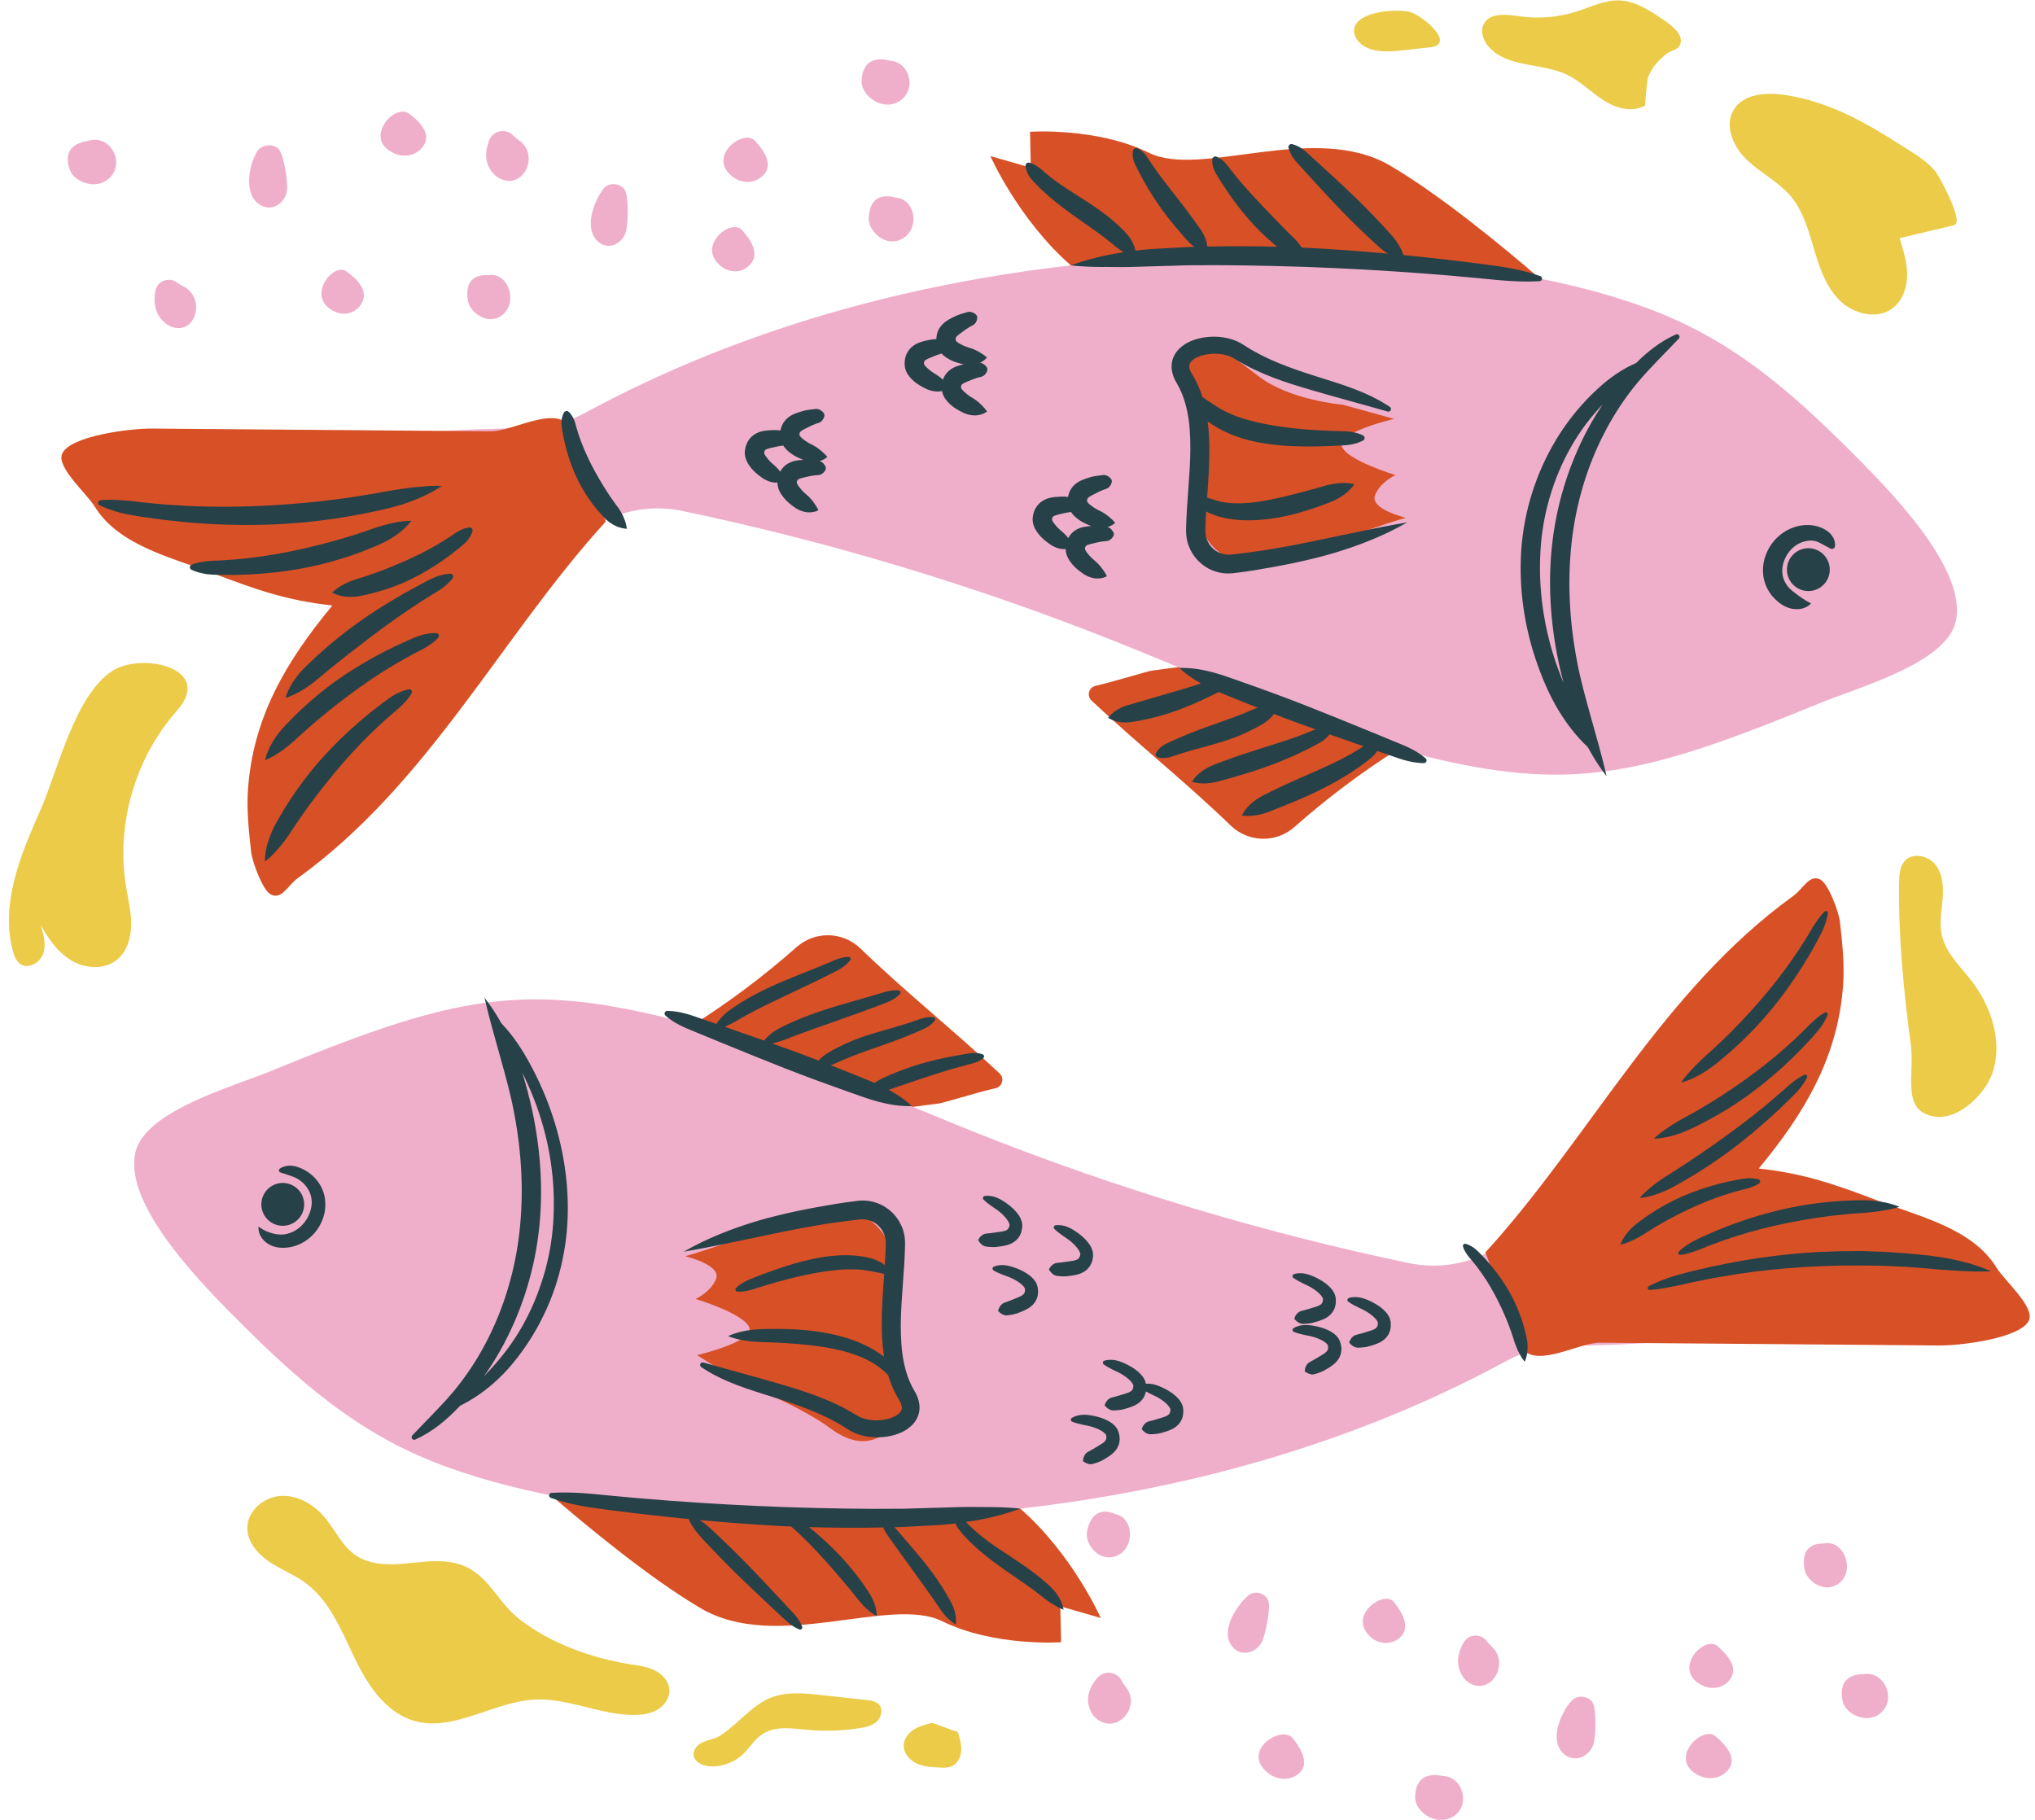<?xml version="1.0" encoding="UTF-8"?><svg xmlns="http://www.w3.org/2000/svg" xmlns:xlink="http://www.w3.org/1999/xlink" height="447.6" preserveAspectRatio="xMidYMid meet" version="1.0" viewBox="-2.2 -0.1 500.5 447.6" width="500.5" zoomAndPan="magnify"><defs><clipPath id="a"><path d="M 14 14 L 493 14 L 493 447.551 L 14 447.551 Z M 14 14"/></clipPath></defs><g><g clip-path="url(#a)" id="change1_1"><path d="M 65.664 217.641 C 92.48 195.426 115.719 168.98 133.984 139.383 C 140.625 128.621 153.195 122.977 165.57 125.566 C 201.797 133.145 237.363 143.848 271.754 157.527 C 300.07 168.793 327.871 182.156 357.777 188.012 C 387.68 193.871 405.574 189.219 445.215 172.91 C 454.961 168.902 476.492 163.031 478.812 152.754 C 481.781 139.625 461.879 119.77 452.344 110.266 C 435.348 93.324 421.363 82.305 401.816 75.289 C 382.27 68.273 361.473 65.449 340.766 63.867 C 272.555 58.652 201.566 68.938 141.527 101.543 C 137.125 103.934 132.203 105.199 127.191 105.223 C 93.637 105.375 60.855 111.18 27.172 110.406 C 23.383 110.316 18.613 110.824 17.855 114.988 C 17.453 117.199 18.41 119.457 20.145 120.883 C 37.289 134.984 58.504 144.062 80.535 146.766 C 69.809 169.035 58.82 193.887 65.664 217.641 Z M 489.758 315.254 C 472.613 301.152 451.398 292.078 429.367 289.371 C 440.094 267.102 451.082 242.25 444.238 218.496 C 417.422 240.715 394.184 267.16 375.918 296.758 C 369.277 307.516 356.711 313.164 344.332 310.574 C 308.109 302.992 272.539 292.289 238.148 278.609 C 209.832 267.344 182.031 253.984 152.129 248.125 C 122.223 242.266 104.328 246.922 64.688 263.227 C 54.945 267.238 33.41 273.105 31.09 283.383 C 28.125 296.516 48.023 316.371 57.559 325.871 C 74.555 342.812 88.539 353.832 108.086 360.848 C 127.633 367.863 148.43 370.691 169.141 372.273 C 237.348 377.484 308.34 367.199 368.375 334.598 C 372.781 332.203 377.699 330.938 382.711 330.914 C 416.266 330.762 449.051 324.961 482.734 325.734 C 486.52 325.82 491.289 325.312 492.047 321.148 C 492.449 318.938 491.492 316.684 489.758 315.254 Z M 419.613 426.863 C 417.914 425.609 415.043 427.031 413.48 429.266 C 411.926 431.5 411.684 434.543 415.461 436.516 C 417.777 437.723 420.652 437.469 422.496 435.594 C 424.809 433.238 423.785 430.336 419.613 426.863 Z M 420.129 404.688 C 418.496 403.426 415.766 404.844 414.285 407.074 C 412.816 409.305 412.598 412.344 416.223 414.324 C 418.441 415.535 421.191 415.289 422.938 413.418 C 425.125 410.996 424.133 408.184 420.129 404.688 Z M 384.184 418.355 C 381.633 421.363 378.617 428.145 382.551 431.41 C 384.992 433.465 388.469 432.094 389.609 429.191 C 390.328 427.367 390.543 419.719 389.32 418.375 C 387.996 416.91 385.52 416.789 384.184 418.355 Z M 446.582 379.504 C 446.043 379.648 440.453 378.918 441.609 385.82 C 441.961 387.898 443.805 389.473 445.652 390.09 C 447.453 390.656 449.391 390.219 450.723 388.746 C 453.941 385.172 450.883 378.715 446.582 379.504 Z M 456.27 411.668 C 455.688 411.773 449.688 411.254 450.953 418.141 C 451.336 420.207 453.32 421.719 455.301 422.266 C 457.234 422.805 459.316 422.355 460.742 420.871 C 464.199 417.262 460.902 410.84 456.27 411.668 Z M 365.176 405.41 C 364.598 404.805 363.973 404.254 363.48 403.562 C 363.27 403.262 363.008 402.996 362.695 402.785 C 361.113 401.738 358.867 402.027 357.785 403.883 C 356.762 405.656 356.074 407.84 356.562 409.949 C 357.043 412.008 358.383 413.762 360.266 414.359 C 364.879 415.789 368.387 409.652 365.41 405.688 C 365.34 405.59 365.262 405.496 365.176 405.41 Z M 309.133 428.398 C 307.125 430.25 306.242 433.172 309.562 435.91 C 311.598 437.586 314.492 437.957 316.707 436.516 C 319.492 434.684 319.09 431.656 315.699 427.367 C 314.285 425.773 311.145 426.551 309.133 428.398 Z M 334.523 395.258 C 332.723 397.18 331.988 400.137 335.148 402.754 C 337.09 404.301 339.789 404.488 341.805 402.922 C 344.328 400.957 343.859 397.934 340.574 393.867 C 339.215 392.359 336.324 393.363 334.523 395.258 Z M 309.617 393.289 C 308.617 391.617 306.305 391.027 304.758 392.367 C 301.812 394.941 297.762 401.152 300.938 404.973 C 302.914 407.332 306.434 406.668 308.02 403.992 C 309.012 402.328 310.539 394.836 309.617 393.289 Z M 352.703 436.723 C 352.082 436.695 346.059 434.887 345.848 441.883 C 345.785 443.988 347.48 445.895 349.383 446.859 C 351.242 447.805 353.469 447.816 355.25 446.676 C 359.574 443.902 357.625 436.914 352.703 436.723 Z M 267.348 381.742 C 268.812 382.969 270.785 383.34 272.594 382.512 C 276.977 380.496 276.621 373.332 272.305 372.352 C 271.758 372.227 266.781 369.488 265.199 376.305 C 264.723 378.352 265.852 380.492 267.348 381.742 Z M 275.113 415.453 C 274.625 414.742 274.078 414.074 273.699 413.297 C 273.531 412.957 273.312 412.645 273.027 412.379 C 271.59 411.008 269.203 410.906 267.754 412.527 C 266.379 414.07 265.281 416.082 265.406 418.258 C 265.527 420.398 266.602 422.336 268.441 423.281 C 272.938 425.609 277.656 420.262 275.305 415.773 C 275.246 415.66 275.184 415.555 275.113 415.453 Z M 175.379 65.566 C 177.375 67.004 179.977 67.047 181.879 65.367 C 184.258 63.266 183.766 60.277 180.215 56.395 C 178.746 54.973 175.852 56.086 174.199 58.148 C 172.539 60.211 172.117 63.219 175.379 65.566 Z M 178.281 43.57 C 180.371 45.016 183.102 45.062 185.098 43.391 C 187.59 41.375 187.082 38.289 183.363 34.414 C 181.828 32.984 178.793 34.094 177.055 36.152 C 175.312 38.211 174.867 41.219 178.281 43.57 Z M 145.07 59.484 C 147.418 61.336 150.598 60.09 151.664 57.148 C 152.324 55.324 152.523 47.68 151.301 46.336 C 149.977 44.887 147.488 44.711 146.211 46.355 C 143.738 49.504 141.25 56.434 145.07 59.484 Z M 213.051 24.805 C 214.836 25.832 216.992 25.965 218.816 24.918 C 223.266 22.383 221.875 15.32 216.805 14.84 C 216.184 14.734 210.043 12.742 209.703 19.742 C 209.602 21.848 211.227 23.797 213.051 24.805 Z M 218.188 48.508 C 217.605 48.453 211.91 46.352 211.461 53.348 C 211.32 55.449 212.801 57.426 214.48 58.469 C 216.125 59.492 218.141 59.598 219.867 58.539 C 224.078 55.973 222.926 48.945 218.188 48.508 Z M 122.141 44.305 C 126.855 45.23 129.781 38.746 126.301 35.129 C 126.215 35.039 126.121 34.957 126.027 34.879 C 125.355 34.344 124.641 33.863 124.047 33.23 C 123.785 32.953 123.48 32.723 123.129 32.547 C 121.336 31.641 119.008 32.273 118.168 34.309 C 117.367 36.23 117.012 38.496 117.82 40.504 C 118.613 42.473 120.188 43.934 122.141 44.305 Z M 80.188 76.57 C 82.418 77.555 84.938 77.047 86.422 75.004 C 88.285 72.477 87.18 69.625 82.941 66.586 C 81.223 65.5 78.664 67.203 77.496 69.566 C 76.324 71.934 76.551 74.961 80.188 76.57 Z M 94.727 37.59 C 97.078 38.668 99.832 38.277 101.547 36.305 C 103.691 33.836 102.656 30.973 98.25 27.738 C 96.461 26.59 93.602 28.137 92.219 30.52 C 90.828 32.871 90.902 35.914 94.727 37.59 Z M 62.023 50.438 C 64.758 51.906 67.773 49.996 68.359 46.91 C 68.719 44.988 67.598 37.418 66.117 36.332 C 64.516 35.152 61.953 35.488 60.93 37.316 C 58.941 40.828 57.582 48.066 62.023 50.438 Z M 116.73 78.078 C 118.477 78.73 120.371 78.41 121.762 77.016 C 125.148 73.617 122.621 66.992 118.117 67.559 C 117.562 67.629 111.824 66.77 112.855 73.699 C 113.164 75.785 114.949 77.41 116.73 78.078 Z M 25.305 43.031 C 28.379 38.961 24.41 32.988 19.609 34.52 C 19.02 34.711 12.617 35.105 14.996 41.703 C 15.707 43.688 17.949 44.898 20.012 45.168 C 22.031 45.43 24.043 44.707 25.305 43.031 Z M 36.852 77.574 C 35.723 75.746 35.629 73.453 36.02 71.43 C 36.43 69.289 38.508 68.328 40.348 68.879 C 40.711 68.988 41.039 69.164 41.332 69.391 C 42.008 69.91 42.766 70.258 43.492 70.664 C 43.598 70.723 43.699 70.789 43.797 70.863 C 47.723 73.805 46.188 80.695 41.613 80.605 C 39.715 80.562 37.957 79.352 36.852 77.574" fill="#efafca"/></g><g id="change2_1"><path d="M 25.449 164.906 C 16.164 170.859 11.895 189.836 7.691 199.273 C 2.816 210.223 -2.16 222.277 0.984 233.844 C 1.312 235.051 1.789 236.32 2.828 237.02 C 4.82 238.359 7.707 236.652 8.453 234.371 C 9.199 232.086 8.492 229.613 7.781 227.316 C 9.648 230.758 11.973 234.109 15.328 236.121 C 18.688 238.133 23.277 238.492 26.379 236.105 C 28.941 234.137 30.016 230.723 30.066 227.488 C 30.117 224.258 29.305 221.082 28.785 217.891 C 26.309 202.621 31.023 186.34 41.277 174.754 C 50.645 164.242 32.758 160.227 25.449 164.906 Z M 482.43 240.812 C 479.742 237.402 476.367 234.227 475.402 229.992 C 474.754 227.141 475.301 224.172 475.559 221.258 C 475.812 218.344 475.711 215.184 473.996 212.812 C 472.281 210.441 468.441 209.453 466.391 211.543 C 465 212.961 464.895 215.16 464.871 217.148 C 464.73 231.035 465.984 243.43 467.781 257.039 C 468.73 264.215 465.266 273.227 473.594 274.531 C 479.629 275.473 486.148 268.852 487.859 263.719 C 490.438 255.957 487.488 247.238 482.43 240.812 Z M 227.051 423.656 C 225.512 424.035 223.941 424.43 222.598 425.273 C 221.254 426.117 220.152 427.508 220.074 429.094 C 219.977 431.051 221.465 432.805 223.238 433.633 C 225.012 434.465 227.027 434.562 228.98 434.645 C 229.949 434.688 230.957 434.723 231.848 434.34 C 233.285 433.719 234.094 432.098 234.199 430.535 C 234.309 428.969 233.844 427.426 233.387 425.926 Z M 210.887 418.027 C 207.133 417.617 203.379 417.211 199.625 416.801 C 195.594 416.363 191.383 415.945 187.594 417.387 C 184.137 418.703 181.551 421.375 178.812 423.75 C 177.457 424.926 176.113 426.109 174.555 427.012 C 173.191 427.797 170.828 428.02 169.699 428.973 C 167.398 430.918 168.289 433.23 170.875 434.055 C 173.906 435.023 177.988 433.672 180.254 431.617 C 182.098 429.945 183.375 427.645 185.48 426.32 C 188.594 424.359 192.594 425.016 196.254 425.359 C 200.531 425.758 204.855 425.629 209.098 424.969 C 210.633 424.734 212.238 424.391 213.395 423.355 C 214.551 422.32 215.031 420.379 214.02 419.199 C 213.273 418.336 212.023 418.152 210.887 418.027 Z M 344.352 2.785 C 340.879 2.086 331.961 2.668 330.906 6.77 C 330.465 8.504 331.699 10.273 333.223 11.207 C 336.035 12.926 339.586 12.625 342.859 12.266 C 345.078 12.02 347.293 11.777 349.512 11.531 C 356.199 10.797 347.324 3.383 344.352 2.785 Z M 406.848 4.727 C 403.512 2.445 399.926 0.082 395.887 0 C 392.398 -0.074 389.141 1.578 385.82 2.66 C 381.227 4.156 376.289 4.586 371.508 3.906 C 368.344 3.457 364.266 2.945 362.754 5.758 C 361.77 7.594 362.617 9.93 364.008 11.48 C 368.617 16.605 376.984 15.309 383.203 18.277 C 386.496 19.848 389.078 22.574 392.145 24.551 C 395.211 26.527 399.312 27.691 402.445 25.828 C 402.309 25.91 402.883 19.539 403.156 18.84 C 404.109 16.418 405.613 14.855 407.535 13.227 C 408.805 12.152 410.613 12.395 411.117 10.547 C 411.781 8.098 408.465 5.832 406.848 4.727 Z M 464.988 58.484 C 469.465 57.418 473.938 56.352 478.41 55.281 C 481.023 54.66 474.688 43.145 473.852 42.125 C 471.715 39.512 469.188 38.066 466.387 36.27 C 457.07 30.293 448.266 25.102 437.125 23.309 C 432.402 22.551 426.59 22.848 424.156 26.965 C 421.812 30.934 424.168 36.141 427.527 39.305 C 430.883 42.469 435.191 44.574 438.172 48.098 C 441.266 51.758 442.594 56.547 443.949 61.145 C 445.305 65.742 446.887 70.504 450.316 73.855 C 453.742 77.203 459.582 78.586 463.363 75.645 C 465.785 73.758 466.852 70.535 466.848 67.465 C 466.844 64.395 465.91 61.414 464.988 58.484 Z M 162.426 415.473 C 162.555 417.488 161.227 419.395 159.484 420.418 C 157.742 421.441 155.66 421.715 153.641 421.711 C 145.387 421.695 137.496 417.492 129.258 417.93 C 119.098 418.469 109.348 425.996 99.586 423.129 C 92.504 421.043 88.082 414.117 84.895 407.461 C 81.707 400.801 78.82 393.523 72.852 389.176 C 70.082 387.156 66.816 385.918 63.98 383.996 C 61.145 382.074 58.629 379.133 58.629 375.707 C 58.625 371.469 62.785 368 67.023 367.828 C 71.258 367.656 75.258 370.148 77.93 373.438 C 80.328 376.395 81.953 380.086 85.055 382.293 C 88.285 384.598 92.539 384.855 96.496 384.559 C 100.453 384.266 104.438 383.504 108.363 384.09 C 117.586 385.457 119.273 393.305 125.648 398.234 C 133.234 404.098 143.207 407.707 152.594 409.207 C 154.68 409.539 156.824 409.781 158.727 410.695 C 160.633 411.609 162.297 413.363 162.426 415.473" fill="#ebcb47"/></g><g id="change3_1"><path d="M 137.609 104.336 C 133.57 99.938 123.812 106.027 118.508 105.984 C 100.828 105.844 83.152 105.699 65.473 105.555 C 55.324 105.473 45.176 105.391 35.027 105.309 C 30.129 105.266 15.172 107.016 13.102 111.457 C 11.57 114.746 19.141 121.309 21.035 124.406 C 26.918 134.023 39.652 136.898 50.188 140.906 C 60.727 144.914 68.34 147.605 79.547 148.824 C 68.223 162.496 60.051 176.273 58.797 193.98 C 58.43 199.148 59 204.332 59.57 209.48 C 59.828 211.785 62.367 218.895 64.445 219.926 C 67.125 221.25 68.609 217.637 71.035 215.887 C 103.344 192.578 121.211 156.188 146.789 128.184 C 146.656 128.324 138.773 105.602 137.609 104.336 Z M 335.941 121.871 C 337.023 118.578 341.016 116.75 341.016 116.75 C 341.016 116.75 328.988 113.117 327.805 109.664 C 326.613 106.211 340.684 102.93 340.684 102.93 L 328.027 99.434 C 328.027 99.434 315.359 98.387 307.695 92.703 C 300.031 87.02 294.93 81.938 291.039 87.109 C 287.145 92.281 293.82 100.738 293.82 100.738 C 293.82 100.738 293.145 108.133 292.836 113.582 C 292.527 119.031 289.387 122.199 293.336 130.199 C 297.281 138.195 304.715 141.348 321.129 135.066 C 337.547 128.789 343.582 127.262 343.582 127.262 C 343.582 127.262 334.863 125.164 335.941 121.871 Z M 261.172 65.18 C 287.59 62.164 314.383 61.852 340.766 63.867 C 352.75 64.781 364.766 66.121 376.551 68.441 C 367.656 60.762 352.188 47.973 339.73 40.652 C 321.098 29.703 293.211 43.809 280.398 37.492 C 267.586 31.18 251.137 32.312 251.137 32.312 L 251.324 41.141 L 241.379 38.289 C 241.379 38.289 248.262 53.887 261.172 65.18 Z M 281.172 164.832 C 279.891 165.012 272.199 167.434 267.223 168.594 C 265.562 168.98 265.023 171.055 266.266 172.223 C 277.301 182.609 289.527 192.344 300.477 202.941 C 304.832 207.156 311.652 207.305 316.191 203.285 C 324.16 196.234 332.699 189.824 341.691 184.133 C 323.227 178.91 305.406 171.398 287.582 163.996 C 285.441 164.262 283.305 164.531 281.172 164.832 Z M 488.867 311.734 C 482.984 302.117 470.25 299.242 459.715 295.234 C 449.176 291.227 441.562 288.531 430.355 287.312 C 441.684 273.641 449.852 259.867 451.109 242.156 C 451.473 236.988 450.902 231.805 450.332 226.656 C 450.074 224.352 447.535 217.242 445.461 216.215 C 442.781 214.887 441.293 218.504 438.867 220.25 C 406.559 243.562 388.691 279.949 363.113 307.957 C 363.246 307.812 371.129 330.539 372.293 331.805 C 376.332 336.199 386.094 330.109 391.395 330.152 C 409.074 330.297 426.754 330.441 444.43 330.582 C 454.578 330.664 464.727 330.746 474.875 330.832 C 479.777 330.871 494.73 329.125 496.801 324.684 C 498.332 321.395 490.762 314.828 488.867 311.734 Z M 173.961 314.266 C 172.883 317.562 168.887 319.387 168.887 319.387 C 168.887 319.387 180.914 323.02 182.102 326.473 C 183.285 329.93 169.219 333.211 169.219 333.211 L 180.664 340.301 C 180.664 340.301 194.305 345.492 201.969 351.176 C 209.633 356.859 214.973 354.199 218.863 349.027 C 222.758 343.855 216.082 335.398 216.082 335.398 C 216.082 335.398 216.762 328.008 217.066 322.559 C 217.375 317.105 220.516 313.938 216.57 305.941 C 212.621 297.941 205.191 294.793 188.773 301.07 C 172.355 307.348 166.32 308.879 166.32 308.879 C 166.32 308.879 175.039 310.973 173.961 314.266 Z M 248.73 370.957 C 222.316 373.973 195.52 374.285 169.141 372.273 C 157.152 371.355 145.137 370.016 133.352 367.695 C 142.242 375.375 157.715 388.164 170.172 395.484 C 188.805 406.434 216.691 392.332 229.504 398.645 C 242.316 404.961 258.77 403.824 258.77 403.824 L 258.578 394.996 L 268.523 397.852 C 268.523 397.852 261.645 382.254 248.73 370.957 Z M 222.32 272.141 C 204.496 264.742 186.68 257.227 168.211 252.004 C 177.203 246.312 185.738 239.906 193.711 232.855 C 198.25 228.836 205.07 228.98 209.43 233.195 C 220.375 243.793 232.605 253.531 243.637 263.914 C 244.879 265.082 244.34 267.156 242.68 267.543 C 237.703 268.703 230.016 271.129 228.73 271.309 C 226.598 271.605 224.461 271.879 222.32 272.141" fill="#d85025"/></g><g id="change4_1"><path d="M 75.691 290.152 C 74.586 288.801 73.156 287.773 71.566 287.137 C 70.77 286.82 69.918 286.602 69.055 286.602 C 68.191 286.633 67.316 286.836 66.605 287.348 C 66.52 287.41 66.453 287.496 66.414 287.602 C 66.32 287.875 66.469 288.172 66.738 288.262 L 66.777 288.277 C 68.242 288.777 69.344 289.055 70.508 289.578 C 71.625 290.137 72.609 290.977 73.301 291.984 C 73.996 292.996 74.41 294.109 74.457 295.293 C 74.535 296.473 74.242 297.68 73.758 298.781 C 72.746 301.008 70.832 302.773 68.488 303.352 C 67.328 303.672 66.164 303.582 65.059 303.32 C 63.918 303.031 62.75 302.609 61.398 301.59 C 61.18 303.324 62.348 305.055 63.91 305.949 C 65.527 306.895 67.469 306.949 69.195 306.645 C 70.938 306.328 72.574 305.516 73.934 304.383 C 75.27 303.234 76.34 301.801 77 300.176 C 77.684 298.57 77.961 296.766 77.75 294.992 C 77.57 293.223 76.801 291.48 75.691 290.152 Z M 130.969 275.531 C 129.742 271.473 128.148 267.52 126.246 263.715 C 127.203 266.762 127.996 269.867 128.691 272.992 C 130.812 282.887 131.504 293.184 130.25 303.316 C 128.992 313.457 125.77 323.336 120.762 332.215 C 119.559 334.344 118.242 336.41 116.828 338.406 C 116.883 338.355 116.938 338.305 116.988 338.254 C 120.098 335 122.98 331.535 125.309 327.688 C 127.66 323.859 129.531 319.742 130.93 315.48 C 132.359 311.223 133.301 306.801 133.719 302.332 C 134.551 293.371 133.617 284.207 130.969 275.531 Z M 134.297 316.605 C 132.762 321.113 130.688 325.438 128.133 329.453 C 125.559 333.449 122.566 337.227 118.945 340.328 C 116.516 342.43 113.828 344.242 110.961 345.648 C 107.805 349.039 104.191 352.066 99.934 353.977 C 99.609 354.121 99.23 353.977 99.086 353.656 C 98.977 353.414 99.035 353.137 99.207 352.953 C 102.629 349.316 106.082 346.004 109.207 342.305 C 112.312 338.609 114.992 334.562 117.238 330.293 C 121.738 321.746 124.52 312.336 125.574 302.77 C 126.637 293.18 126.098 283.422 124.293 273.879 C 123.426 269.094 122.09 264.41 120.781 259.703 C 119.484 254.98 118.09 250.273 116.965 245.316 C 118.523 247.301 119.895 249.398 121.113 251.586 C 123.973 254.562 126.254 258.051 128.211 261.68 C 130.453 265.816 132.332 270.156 133.801 274.641 C 136.719 283.605 138.039 293.172 137.211 302.652 C 136.781 307.398 135.801 312.086 134.297 316.605 Z M 372.621 326.289 C 371.848 323.555 370.789 320.891 369.434 318.391 C 368.082 315.887 366.469 313.531 364.668 311.344 L 363.281 309.738 L 361.824 308.199 C 361.316 307.707 360.824 307.199 360.246 306.781 C 359.645 306.391 359.02 306.023 358.258 305.828 C 358.168 305.809 358.066 305.809 357.973 305.836 C 357.688 305.922 357.527 306.219 357.613 306.5 L 357.617 306.523 C 357.844 307.281 358.211 307.863 358.594 308.426 C 358.965 309 359.418 309.484 359.855 309.988 L 361.102 311.555 L 362.273 313.168 C 363.797 315.348 365.129 317.645 366.301 320.016 C 367.477 322.383 368.527 324.809 369.41 327.305 L 370.043 329.191 C 370.219 329.828 370.426 330.457 370.688 331.082 C 370.918 331.711 371.203 332.332 371.555 332.953 C 371.883 333.574 372.266 334.199 372.801 334.82 C 373.129 334.086 373.305 333.355 373.422 332.621 C 373.508 331.898 373.523 331.176 373.484 330.457 C 373.375 329.031 372.973 327.664 372.621 326.289 Z M 417.699 263.133 C 418.668 262.469 419.609 261.758 420.523 261.02 L 423.215 258.738 C 426.75 255.633 430.062 252.266 433.078 248.652 C 436.098 245.039 438.844 241.207 441.332 237.223 L 443.145 234.203 L 444.863 231.129 C 445.395 230.086 445.957 229.055 446.406 227.969 C 446.82 226.863 447.195 225.738 447.375 224.531 C 447.398 224.383 447.352 224.227 447.238 224.113 C 447.047 223.918 446.734 223.914 446.539 224.109 L 446.527 224.117 C 445.656 224.977 444.984 225.918 444.352 226.883 C 443.684 227.824 443.129 228.824 442.547 229.809 L 440.727 232.719 L 438.816 235.57 C 436.219 239.332 433.391 242.926 430.395 246.363 C 427.398 249.801 424.258 253.109 420.945 256.254 L 418.43 258.574 C 417.562 259.316 416.719 260.086 415.906 260.898 C 415.07 261.684 414.258 262.504 413.492 263.395 C 412.695 264.246 411.934 265.156 411.246 266.191 C 412.434 265.863 413.547 265.41 414.625 264.902 C 415.688 264.371 416.707 263.77 417.699 263.133 Z M 414.32 277.254 L 417.309 275.738 C 421.262 273.652 425.066 271.277 428.656 268.613 C 432.25 265.945 435.645 263.023 438.844 259.91 L 441.199 257.535 L 443.48 255.094 C 444.211 254.25 444.965 253.43 445.621 252.523 C 446.254 251.598 446.852 250.645 447.281 249.562 C 447.332 249.426 447.328 249.27 447.25 249.133 C 447.113 248.895 446.812 248.812 446.574 248.945 L 446.559 248.953 C 445.547 249.531 444.699 250.238 443.891 250.973 C 443.055 251.684 442.312 252.48 441.551 253.254 L 439.207 255.516 L 436.793 257.703 C 433.539 260.578 430.121 263.254 426.586 265.754 C 423.055 268.258 419.422 270.617 415.676 272.797 L 412.844 274.395 C 411.883 274.891 410.934 275.422 410.008 275.996 C 409.066 276.547 408.145 277.137 407.246 277.805 C 406.332 278.434 405.438 279.117 404.586 279.949 C 406.938 279.891 409.133 279.332 411.242 278.586 C 412.285 278.184 413.312 277.734 414.32 277.254 Z M 401.07 294.57 C 403.336 294.34 405.398 293.648 407.371 292.797 C 409.336 291.922 411.16 290.801 413.02 289.738 C 416.707 287.559 420.289 285.188 423.715 282.613 C 427.137 280.035 430.426 277.281 433.594 274.406 C 435.172 272.957 436.723 271.484 438.246 269.988 C 438.996 269.227 439.766 268.484 440.449 267.656 C 441.113 266.809 441.75 265.934 442.23 264.914 C 442.289 264.781 442.293 264.621 442.227 264.484 C 442.105 264.234 441.805 264.133 441.559 264.25 C 439.543 265.227 437.992 266.637 436.426 268.043 C 434.848 269.434 433.246 270.793 431.625 272.129 C 428.379 274.793 425.031 277.328 421.625 279.77 C 418.219 282.211 414.766 284.594 411.246 286.879 L 408.598 288.57 C 407.695 289.113 406.816 289.684 405.957 290.301 C 405.094 290.902 404.246 291.543 403.434 292.258 C 402.609 292.945 401.809 293.691 401.07 294.57 Z M 412.977 297.402 C 415.762 296.074 418.621 294.898 421.562 293.922 L 423.781 293.223 L 426.023 292.605 C 426.777 292.422 427.535 292.27 428.277 291.984 C 429.02 291.734 429.762 291.438 430.48 290.93 L 430.496 290.922 C 430.59 290.855 430.66 290.762 430.695 290.648 C 430.777 290.371 430.625 290.082 430.352 289.996 C 429.508 289.742 428.684 289.695 427.863 289.695 C 427.051 289.719 426.258 289.879 425.457 290.004 L 423.078 290.473 L 420.715 291.031 C 417.578 291.844 414.488 292.887 411.512 294.191 C 408.535 295.496 405.688 297.094 403 298.922 C 401.68 299.867 400.324 300.766 399.148 301.898 C 397.992 303.051 396.965 304.363 396.309 306.027 C 397.199 305.848 397.984 305.562 398.723 305.238 C 399.484 304.941 400.191 304.582 400.863 304.191 C 401.559 303.824 402.215 303.414 402.848 302.98 L 404.816 301.758 C 407.465 300.164 410.191 298.727 412.977 297.402 Z M 423.281 301.27 L 419.988 302.57 L 416.742 303.98 C 415.68 304.488 414.602 304.969 413.582 305.566 C 412.578 306.195 411.594 306.863 410.715 307.719 C 410.605 307.82 410.547 307.977 410.566 308.133 C 410.602 308.406 410.852 308.598 411.121 308.562 L 411.137 308.559 C 412.355 308.402 413.465 308.059 414.559 307.676 C 415.664 307.328 416.719 306.867 417.781 306.434 L 421.012 305.219 L 424.273 304.113 C 428.645 302.699 433.094 301.566 437.586 300.668 C 442.074 299.77 446.605 299.07 451.168 298.617 L 454.594 298.32 C 455.738 298.27 456.883 298.18 458.031 298.039 C 459.176 297.934 460.324 297.785 461.484 297.555 C 462.641 297.367 463.805 297.121 464.988 296.727 C 463.848 296.258 462.684 295.93 461.516 295.668 C 460.348 295.434 459.168 295.281 457.984 295.172 C 456.805 295.105 455.621 295.09 454.441 295.109 L 450.898 295.262 C 446.18 295.551 441.477 296.191 436.855 297.215 C 432.238 298.242 427.699 299.613 423.281 301.27 Z M 482.406 310.719 C 480.68 310.246 478.941 309.816 477.188 309.457 C 475.43 309.148 473.66 308.887 471.887 308.672 L 466.551 308.156 L 461.199 307.801 L 455.84 307.609 L 450.477 307.645 L 445.117 307.84 C 437.977 308.219 430.867 309.117 423.848 310.414 L 418.598 311.48 L 413.387 312.699 C 411.66 313.164 409.934 313.602 408.234 314.16 C 406.555 314.77 404.887 315.422 403.289 316.273 C 403.129 316.359 403.023 316.531 403.035 316.727 C 403.051 316.988 403.277 317.191 403.543 317.176 L 403.559 317.176 C 405.367 317.066 407.105 316.758 408.832 316.406 C 410.57 316.109 412.277 315.688 413.988 315.297 L 419.156 314.262 L 424.352 313.383 C 431.289 312.305 438.285 311.66 445.289 311.344 L 450.547 311.176 L 455.805 311.16 L 461.062 311.242 L 466.316 311.473 L 471.566 311.863 C 473.309 312.055 475.059 312.199 476.816 312.301 C 478.562 312.457 480.328 312.539 482.105 312.582 C 483.875 312.668 485.66 312.695 487.484 312.582 C 485.824 311.844 484.121 311.254 482.406 310.719 Z M 326.148 328.148 C 325.676 327.742 325.191 327.453 324.711 327.203 C 323.746 326.711 322.777 326.402 321.801 326.172 C 320.824 325.953 319.844 325.785 318.848 325.789 C 317.859 325.812 316.844 326.016 315.945 326.574 C 315.852 326.633 315.773 326.723 315.734 326.832 C 315.633 327.102 315.766 327.402 316.035 327.504 L 316.055 327.512 C 316.977 327.859 317.805 328.059 318.637 328.238 C 319.465 328.406 320.297 328.547 321.09 328.809 C 321.879 329.059 322.641 329.383 323.281 329.773 C 323.922 330.133 324.434 330.734 324.387 330.852 C 324.426 331.129 324.473 331.457 324.418 331.652 C 324.371 331.863 324.316 332.008 324.199 332.164 C 323.984 332.473 323.438 332.887 322.699 333.309 C 321.855 333.816 321.328 334.152 320.543 334.578 C 320.176 334.816 319.738 334.945 319.391 335.332 C 319.051 335.723 318.73 336.262 318.676 337.199 C 319.445 337.738 319.969 337.918 320.473 337.957 C 320.973 337.996 321.387 337.785 321.859 337.66 C 322.328 337.527 322.789 337.324 323.289 337.094 C 323.836 336.797 324.102 336.621 324.551 336.359 C 325.355 335.836 326.406 335.211 327.141 333.926 C 327.5 333.297 327.707 332.539 327.715 331.84 C 327.738 331.117 327.578 330.535 327.395 329.93 C 327.109 329.09 326.609 328.562 326.148 328.148 Z M 339.062 323.152 C 338.703 322.645 338.305 322.246 337.898 321.887 C 337.082 321.176 336.219 320.641 335.328 320.18 C 334.434 319.73 333.52 319.328 332.555 319.094 C 331.59 318.875 330.555 318.824 329.551 319.148 C 329.445 319.184 329.348 319.25 329.281 319.348 C 329.117 319.582 329.176 319.906 329.41 320.07 L 329.43 320.086 C 330.238 320.648 330.988 321.039 331.758 321.418 C 332.52 321.781 333.289 322.121 333.996 322.566 C 334.699 323 335.363 323.496 335.891 324.035 C 336.422 324.535 336.773 325.242 336.699 325.348 C 336.668 325.629 336.637 325.953 336.535 326.133 C 336.441 326.324 336.352 326.449 336.199 326.574 C 335.914 326.82 335.285 327.094 334.465 327.32 C 333.523 327.609 332.934 327.805 332.066 328.031 C 331.652 328.172 331.195 328.191 330.766 328.484 C 330.34 328.777 329.898 329.223 329.617 330.121 C 330.234 330.828 330.699 331.129 331.18 331.289 C 331.652 331.449 332.105 331.348 332.594 331.34 C 333.082 331.324 333.578 331.238 334.117 331.137 C 334.723 330.98 335.023 330.875 335.523 330.73 C 336.43 330.414 337.602 330.066 338.629 329 C 339.125 328.477 339.512 327.793 339.688 327.113 C 339.887 326.418 339.871 325.812 339.844 325.184 C 339.77 324.301 339.41 323.664 339.062 323.152 Z M 322.688 320.711 C 322.402 320.957 321.773 321.227 320.953 321.457 C 320.012 321.742 319.422 321.941 318.555 322.164 C 318.137 322.305 317.684 322.324 317.254 322.617 C 316.828 322.91 316.387 323.355 316.105 324.254 C 316.723 324.961 317.184 325.262 317.664 325.426 C 318.141 325.582 318.594 325.48 319.082 325.477 C 319.57 325.457 320.066 325.375 320.605 325.27 C 321.211 325.113 321.512 325.008 322.012 324.863 C 322.918 324.551 324.09 324.199 325.113 323.133 C 325.613 322.609 326 321.926 326.176 321.246 C 326.375 320.551 326.359 319.949 326.328 319.32 C 326.258 318.434 325.898 317.801 325.551 317.285 C 325.191 316.781 324.793 316.379 324.387 316.02 C 323.57 315.309 322.703 314.773 321.812 314.312 C 320.922 313.863 320.008 313.465 319.043 313.227 C 318.074 313.008 317.043 312.961 316.035 313.285 C 315.93 313.316 315.836 313.383 315.77 313.48 C 315.605 313.719 315.66 314.039 315.898 314.207 L 315.914 314.219 C 316.723 314.781 317.477 315.176 318.242 315.551 C 319.008 315.918 319.777 316.254 320.484 316.699 C 321.188 317.133 321.852 317.633 322.379 318.168 C 322.91 318.672 323.262 319.379 323.184 319.48 C 323.156 319.762 323.125 320.09 323.023 320.266 C 322.926 320.461 322.84 320.586 322.688 320.711 Z M 271.609 350.23 C 271.137 349.828 270.656 349.535 270.176 349.285 C 269.211 348.793 268.238 348.484 267.266 348.254 C 266.289 348.035 265.309 347.867 264.312 347.871 C 263.32 347.895 262.309 348.102 261.41 348.656 C 261.316 348.715 261.238 348.805 261.199 348.914 C 261.094 349.184 261.23 349.484 261.496 349.586 L 261.52 349.594 C 262.441 349.945 263.266 350.145 264.102 350.324 C 264.93 350.492 265.762 350.633 266.551 350.895 C 267.34 351.145 268.105 351.465 268.746 351.859 C 269.383 352.215 269.898 352.816 269.848 352.934 C 269.891 353.215 269.938 353.539 269.883 353.734 C 269.836 353.945 269.781 354.09 269.664 354.246 C 269.449 354.555 268.902 354.969 268.16 355.391 C 267.32 355.898 266.793 356.234 266.008 356.66 C 265.637 356.898 265.203 357.027 264.855 357.414 C 264.516 357.805 264.191 358.344 264.141 359.285 C 264.91 359.82 265.434 360 265.938 360.039 C 266.438 360.078 266.852 359.867 267.324 359.746 C 267.793 359.609 268.258 359.406 268.754 359.176 C 269.301 358.879 269.566 358.703 270.016 358.441 C 270.82 357.918 271.871 357.293 272.605 356.008 C 272.965 355.383 273.172 354.621 273.18 353.922 C 273.203 353.199 273.043 352.617 272.859 352.016 C 272.574 351.172 272.074 350.645 271.609 350.23 Z M 288.031 344.449 C 287.672 343.945 287.273 343.543 286.867 343.184 C 286.051 342.473 285.188 341.938 284.297 341.477 C 283.402 341.027 282.488 340.629 281.523 340.391 C 280.91 340.254 280.273 340.195 279.629 340.246 C 279.5 339.555 279.211 339.02 278.914 338.586 C 278.551 338.078 278.156 337.676 277.746 337.316 C 276.934 336.609 276.066 336.07 275.176 335.609 C 274.281 335.16 273.371 334.762 272.406 334.523 C 271.438 334.309 270.406 334.258 269.398 334.582 C 269.293 334.613 269.199 334.684 269.129 334.781 C 268.965 335.016 269.023 335.34 269.262 335.504 L 269.277 335.516 C 270.086 336.078 270.84 336.473 271.605 336.852 C 272.367 337.215 273.141 337.551 273.844 337.996 C 274.551 338.434 275.215 338.93 275.738 339.469 C 276.27 339.969 276.621 340.676 276.547 340.777 C 276.52 341.059 276.488 341.387 276.387 341.562 C 276.289 341.758 276.199 341.883 276.051 342.008 C 275.766 342.254 275.137 342.523 274.312 342.754 C 273.371 343.039 272.781 343.238 271.914 343.465 C 271.5 343.602 271.047 343.621 270.613 343.914 C 270.191 344.211 269.746 344.652 269.469 345.551 C 270.086 346.258 270.547 346.562 271.027 346.723 C 271.504 346.883 271.957 346.777 272.445 346.773 C 272.934 346.754 273.43 346.672 273.969 346.57 C 274.57 346.414 274.871 346.309 275.371 346.16 C 276.281 345.848 277.449 345.496 278.477 344.43 C 278.977 343.906 279.359 343.223 279.539 342.547 C 279.578 342.406 279.602 342.277 279.629 342.145 C 279.992 342.352 280.359 342.535 280.723 342.719 C 281.488 343.078 282.262 343.418 282.965 343.863 C 283.668 344.297 284.332 344.797 284.859 345.332 C 285.391 345.836 285.738 346.543 285.664 346.645 C 285.637 346.926 285.605 347.254 285.504 347.43 C 285.406 347.625 285.316 347.75 285.168 347.875 C 284.887 348.121 284.254 348.391 283.434 348.621 C 282.492 348.906 281.902 349.105 281.035 349.328 C 280.617 349.469 280.164 349.488 279.734 349.781 C 279.309 350.074 278.867 350.52 278.586 351.418 C 279.203 352.125 279.664 352.426 280.145 352.59 C 280.621 352.746 281.074 352.645 281.562 352.641 C 282.051 352.621 282.551 352.539 283.09 352.434 C 283.691 352.277 283.992 352.172 284.488 352.027 C 285.398 351.715 286.57 351.363 287.594 350.297 C 288.094 349.773 288.48 349.09 288.656 348.41 C 288.855 347.719 288.84 347.113 288.812 346.484 C 288.738 345.598 288.379 344.965 288.031 344.449 Z M 249.512 318.246 C 249.25 318.52 248.648 318.844 247.848 319.145 C 246.938 319.516 246.367 319.766 245.523 320.066 C 245.121 320.242 244.672 320.305 244.27 320.633 C 243.871 320.965 243.473 321.445 243.273 322.367 C 243.949 323.016 244.441 323.277 244.934 323.395 C 245.422 323.508 245.863 323.363 246.348 323.316 C 246.832 323.254 247.32 323.129 247.848 322.977 C 248.434 322.766 248.727 322.637 249.211 322.445 C 250.086 322.051 251.219 321.598 252.145 320.441 C 252.598 319.879 252.918 319.16 253.035 318.469 C 253.168 317.758 253.102 317.16 253.016 316.535 C 252.859 315.656 252.449 315.059 252.055 314.582 C 251.652 314.109 251.219 313.742 250.781 313.426 C 249.906 312.789 248.996 312.336 248.066 311.953 C 247.137 311.586 246.191 311.27 245.211 311.121 C 244.227 310.992 243.195 311.035 242.219 311.445 C 242.117 311.488 242.031 311.566 241.973 311.668 C 241.828 311.918 241.914 312.234 242.164 312.379 L 242.184 312.391 C 243.039 312.879 243.824 313.203 244.621 313.508 C 245.414 313.805 246.215 314.07 246.953 314.449 C 247.695 314.82 248.402 315.258 248.973 315.742 C 249.551 316.195 249.961 316.867 249.898 316.977 C 249.895 317.262 249.891 317.59 249.805 317.773 C 249.727 317.977 249.648 318.109 249.512 318.246 Z M 264.836 312.41 C 265.41 311.973 265.898 311.355 266.18 310.715 C 266.48 310.055 266.562 309.457 266.629 308.828 C 266.691 307.945 266.438 307.262 266.172 306.703 C 265.895 306.145 265.562 305.688 265.219 305.27 C 264.523 304.441 263.75 303.781 262.941 303.188 C 262.129 302.605 261.289 302.066 260.371 301.684 C 259.449 301.32 258.438 301.113 257.391 301.277 C 257.281 301.293 257.18 301.344 257.098 301.43 C 256.898 301.637 256.906 301.965 257.113 302.164 L 257.129 302.18 C 257.84 302.863 258.523 303.367 259.223 303.859 C 259.918 304.336 260.629 304.789 261.258 305.34 C 261.887 305.879 262.465 306.469 262.902 307.082 C 263.348 307.66 263.586 308.414 263.496 308.504 C 263.426 308.777 263.344 309.094 263.215 309.254 C 263.09 309.43 262.98 309.543 262.816 309.641 C 262.496 309.84 261.832 310.008 260.984 310.109 C 260.012 310.246 259.395 310.352 258.504 310.438 C 258.074 310.512 257.621 310.465 257.152 310.684 C 256.684 310.91 256.18 311.281 255.766 312.125 C 256.262 312.918 256.676 313.289 257.121 313.523 C 257.566 313.754 258.031 313.723 258.516 313.793 C 259 313.848 259.504 313.844 260.055 313.824 C 260.672 313.766 260.984 313.707 261.504 313.641 C 262.449 313.469 263.656 313.305 264.836 312.41 Z M 239.688 294.223 C 239.488 294.43 239.492 294.762 239.703 294.961 L 239.719 294.973 C 240.43 295.656 241.113 296.16 241.809 296.652 C 242.508 297.129 243.219 297.582 243.844 298.133 C 244.477 298.672 245.055 299.266 245.488 299.879 C 245.938 300.453 246.176 301.207 246.086 301.297 C 246.016 301.57 245.934 301.891 245.805 302.047 C 245.68 302.227 245.57 302.336 245.402 302.434 C 245.086 302.637 244.422 302.805 243.574 302.902 C 242.602 303.039 241.984 303.145 241.094 303.234 C 240.66 303.305 240.211 303.258 239.738 303.477 C 239.273 303.703 238.77 304.074 238.352 304.918 C 238.852 305.715 239.262 306.082 239.715 306.316 C 240.156 306.547 240.621 306.516 241.105 306.586 C 241.59 306.645 242.094 306.637 242.645 306.617 C 243.262 306.559 243.574 306.5 244.094 306.434 C 245.035 306.266 246.246 306.098 247.426 305.203 C 248 304.766 248.488 304.148 248.766 303.508 C 249.07 302.852 249.148 302.25 249.219 301.625 C 249.281 300.738 249.027 300.055 248.762 299.496 C 248.484 298.938 248.152 298.48 247.809 298.066 C 247.109 297.238 246.34 296.574 245.531 295.98 C 244.719 295.398 243.879 294.863 242.961 294.477 C 242.039 294.113 241.027 293.906 239.98 294.07 C 239.871 294.086 239.77 294.137 239.688 294.223 Z M 257.395 391.516 C 256.902 390.926 256.367 390.371 255.809 389.844 L 254.09 388.34 C 251.754 386.391 249.285 384.691 246.828 383.07 C 244.371 381.457 241.934 379.887 239.676 378.133 L 238.02 376.781 L 236.453 375.344 C 236.098 374.973 235.746 374.605 235.371 374.25 C 239.898 373.633 244.391 372.543 248.742 370.969 C 246.266 370.684 243.836 370.594 241.426 370.582 C 239.02 370.605 236.602 370.5 234.211 370.57 L 219.848 370.988 C 210.262 371.094 200.672 370.898 191.074 370.594 C 181.477 370.242 171.879 369.719 162.289 368.996 C 157.492 368.641 152.699 368.23 147.91 367.762 C 143.125 367.285 138.348 366.781 133.449 367.082 L 133.441 367.082 C 133.195 367.094 132.969 367.254 132.879 367.504 C 132.758 367.836 132.934 368.203 133.266 368.32 C 137.918 369.988 142.711 370.688 147.512 371.289 C 152.309 371.914 157.113 372.48 161.926 372.992 C 163.66 373.176 165.395 373.344 167.133 373.512 C 167.672 374.668 168.348 375.691 169.082 376.656 C 170.105 377.98 171.305 379.133 172.426 380.359 C 174.715 382.777 177.031 385.156 179.418 387.477 C 181.801 389.793 184.223 392.074 186.648 394.352 L 190.293 397.758 C 191.496 398.906 192.73 400.023 194.426 400.68 C 194.539 400.723 194.672 400.727 194.797 400.68 C 195.062 400.574 195.195 400.277 195.094 400.012 C 194.438 398.316 193.324 397.078 192.18 395.875 L 188.777 392.223 C 186.504 389.797 184.227 387.371 181.914 384.984 C 179.598 382.598 177.223 380.273 174.809 377.984 C 173.586 376.859 172.434 375.656 171.109 374.629 C 170.723 374.336 170.32 374.051 169.91 373.777 C 176.887 374.422 183.875 374.941 190.879 375.297 C 191.379 375.32 191.875 375.328 192.375 375.352 C 192.613 375.566 192.852 375.777 193.094 375.988 C 194.133 376.926 195.145 377.887 196.133 378.871 C 198.117 380.84 200.012 382.891 201.855 384.984 C 203.699 387.078 205.52 389.188 207.277 391.348 C 208.18 392.414 208.965 393.559 209.93 394.586 C 210.898 395.613 211.953 396.578 213.41 397.363 C 213.398 395.715 212.93 394.285 212.297 392.969 C 211.652 391.656 210.773 390.504 209.957 389.309 C 208.273 386.953 206.445 384.707 204.461 382.605 C 202.477 380.508 200.367 378.527 198.168 376.652 C 197.703 376.262 197.219 375.891 196.742 375.508 C 202.844 375.691 208.949 375.723 215.055 375.598 C 215.383 376.496 215.891 377.262 216.43 377.996 L 218.691 381.16 L 223.211 387.418 C 224.703 389.488 226.203 391.535 227.641 393.621 L 228.707 395.195 C 229.039 395.73 229.41 396.246 229.816 396.742 C 230.215 397.246 230.66 397.723 231.16 398.176 C 231.656 398.637 232.199 399.074 232.887 399.457 C 233.055 397.926 232.766 396.582 232.309 395.324 C 231.84 394.074 231.125 392.961 230.48 391.809 C 229.133 389.535 227.641 387.363 226.035 385.301 C 224.43 383.238 222.738 381.262 221.055 379.301 L 218.531 376.363 C 218.301 376.078 218.059 375.801 217.809 375.531 C 218.531 375.508 219.25 375.504 219.969 375.477 L 227.242 375.078 C 228.457 375.004 229.668 374.957 230.879 374.824 C 231.516 374.754 232.148 374.668 232.785 374.594 C 232.891 374.836 233 375.078 233.117 375.312 C 233.523 375.973 234.023 376.566 234.508 377.164 L 236.078 378.852 L 237.738 380.434 C 240.004 382.477 242.426 384.277 244.84 385.988 C 247.262 387.695 249.699 389.285 252.012 390.984 L 253.715 392.285 C 254.254 392.746 254.809 393.184 255.41 393.586 C 255.977 394.016 256.582 394.414 257.25 394.773 C 257.879 395.164 258.562 395.527 259.379 395.824 C 259.242 394.996 258.973 394.23 258.648 393.496 C 258.285 392.801 257.863 392.141 257.395 391.516 Z M 433.625 146.434 C 434.824 147.852 436.316 149.055 438.105 149.535 C 438.996 149.77 439.941 149.801 440.836 149.633 C 441.734 149.438 442.586 149.016 443.215 148.324 C 441.566 147.465 440.586 146.738 439.629 146.027 C 438.707 145.312 437.785 144.645 437.188 143.707 C 436.578 142.781 436.211 141.836 436.16 140.781 C 436.059 139.738 436.277 138.629 436.688 137.586 C 437.539 135.488 439.254 133.727 441.48 133.102 C 442.57 132.789 443.715 132.773 444.707 133.129 C 445.215 133.309 445.672 133.594 446.172 133.848 C 446.688 134.109 447.199 134.387 447.922 134.785 L 448.016 134.84 C 448.086 134.879 448.168 134.906 448.254 134.918 C 448.648 134.98 449.023 134.711 449.086 134.312 C 449.238 133.344 448.895 132.375 448.34 131.613 C 447.781 130.832 446.973 130.293 446.129 129.875 C 444.398 129.027 442.438 128.867 440.641 129.18 C 438.84 129.477 437.125 130.27 435.68 131.418 C 434.262 132.574 433.098 134.043 432.363 135.73 C 431.602 137.398 431.254 139.301 431.441 141.207 C 431.621 143.109 432.43 145.016 433.625 146.434 Z M 136.48 107.859 L 136.973 109.945 C 137.688 112.719 138.66 115.441 139.945 118.02 C 141.215 120.605 142.812 123.027 144.645 125.242 C 145.598 126.316 146.484 127.453 147.648 128.328 C 148.246 128.754 148.887 129.129 149.586 129.426 C 150.309 129.699 151.078 129.91 151.965 129.961 C 151.863 129.062 151.645 128.32 151.379 127.645 C 151.133 126.949 150.828 126.328 150.477 125.758 C 150.148 125.168 149.773 124.629 149.359 124.121 L 148.219 122.523 C 146.73 120.371 145.383 118.137 144.121 115.852 C 142.879 113.559 141.742 111.195 140.801 108.734 L 140.133 106.875 L 139.551 104.984 C 139.379 104.344 139.242 103.699 138.945 103.082 C 138.68 102.453 138.332 101.84 137.727 101.234 L 137.699 101.211 C 137.648 101.16 137.586 101.113 137.52 101.078 C 137.145 100.879 136.68 101.023 136.48 101.398 C 136.078 102.152 135.941 102.891 135.883 103.621 C 135.852 104.348 135.984 105.047 136.082 105.754 Z M 99.105 169.961 C 99.027 169.59 98.664 169.355 98.293 169.434 C 97.055 169.695 95.969 170.203 94.91 170.746 C 93.879 171.332 92.945 172.051 91.988 172.738 L 89.195 174.906 L 86.469 177.16 C 82.891 180.234 79.496 183.547 76.375 187.105 C 73.254 190.66 70.449 194.492 67.953 198.512 C 66.746 200.543 65.469 202.535 64.539 204.723 C 64.09 205.824 63.707 206.957 63.41 208.125 C 63.148 209.312 62.957 210.527 62.949 211.812 C 63.996 211.031 64.855 210.184 65.641 209.305 C 66.457 208.441 67.191 207.543 67.859 206.613 C 68.559 205.703 69.199 204.762 69.793 203.797 L 71.703 200.973 C 74.297 197.246 77.062 193.648 79.957 190.156 C 82.848 186.664 85.91 183.297 89.176 180.125 L 91.656 177.777 L 94.211 175.508 C 95.086 174.773 95.98 174.07 96.781 173.234 C 97.594 172.414 98.383 171.562 99.016 170.461 L 99.027 170.441 C 99.109 170.301 99.141 170.133 99.105 169.961 Z M 101.652 156.047 C 100.566 156.355 99.547 156.816 98.512 157.242 L 95.453 158.633 L 92.438 160.113 C 88.449 162.164 84.578 164.465 80.898 167.051 C 77.223 169.637 73.77 172.543 70.559 175.684 C 68.988 177.289 67.355 178.836 66.004 180.645 C 65.344 181.566 64.738 182.527 64.207 183.547 C 63.703 184.59 63.262 185.676 62.984 186.879 C 64.145 186.422 65.148 185.852 66.09 185.23 C 67.051 184.633 67.938 183.98 68.77 183.285 C 69.629 182.609 70.434 181.891 71.207 181.137 L 73.613 178.977 C 76.852 176.129 80.215 173.441 83.66 170.859 C 87.109 168.281 90.676 165.844 94.383 163.625 L 97.188 161.996 L 100.043 160.449 C 101.008 159.961 101.988 159.504 102.902 158.895 C 103.828 158.305 104.738 157.676 105.555 156.773 L 105.566 156.758 C 105.672 156.641 105.738 156.488 105.742 156.324 C 105.758 155.945 105.465 155.621 105.082 155.605 C 103.867 155.555 102.754 155.781 101.652 156.047 Z M 109.121 142.125 C 109.215 142.004 109.27 141.844 109.262 141.68 C 109.25 141.297 108.93 140.996 108.547 141.008 C 107.367 141.043 106.316 141.344 105.281 141.684 C 104.262 142.051 103.32 142.562 102.363 143.043 C 100.465 144.039 98.582 145.066 96.711 146.125 C 92.988 148.262 89.348 150.559 85.844 153.051 C 82.336 155.547 79 158.273 75.828 161.172 C 74.27 162.656 72.637 164.059 71.262 165.727 C 69.898 167.41 68.707 169.266 68.008 171.555 C 69.172 171.215 70.188 170.742 71.148 170.223 C 72.117 169.711 73.02 169.137 73.871 168.516 C 74.738 167.914 75.555 167.258 76.344 166.566 L 78.762 164.57 C 82 161.926 85.301 159.367 88.629 156.844 C 91.953 154.316 95.344 151.863 98.824 149.535 C 100.566 148.375 102.328 147.238 104.113 146.133 C 105.918 145.066 107.699 143.973 109.121 142.125 Z M 96.684 138.199 C 93.875 139.41 91.035 140.531 88.133 141.508 L 85.945 142.211 C 85.203 142.41 84.477 142.652 83.758 142.969 C 83.031 143.254 82.316 143.605 81.609 144.055 C 80.895 144.477 80.188 144.977 79.488 145.672 C 81.215 146.551 82.914 146.754 84.566 146.703 C 86.223 146.625 87.797 146.172 89.398 145.812 C 92.57 145.004 95.68 143.902 98.637 142.484 C 101.59 141.062 104.406 139.367 107.078 137.488 L 109.047 136.035 L 110.961 134.516 C 111.578 133.98 112.215 133.477 112.75 132.848 C 113.266 132.195 113.727 131.484 114.008 130.586 C 114.035 130.488 114.047 130.379 114.031 130.273 C 113.98 129.867 113.613 129.582 113.207 129.633 L 113.18 129.637 C 112.246 129.754 111.496 130.059 110.797 130.426 C 110.078 130.766 109.469 131.23 108.832 131.672 L 106.891 132.926 L 104.91 134.109 C 102.246 135.648 99.488 136.992 96.684 138.199 Z M 86.867 135.566 L 90.176 134.242 C 91.27 133.777 92.344 133.266 93.387 132.691 C 94.414 132.086 95.414 131.414 96.363 130.664 C 97.297 129.879 98.188 129.023 98.977 128 C 97.672 127.988 96.469 128.148 95.305 128.371 C 94.125 128.566 92.996 128.84 91.895 129.172 C 90.781 129.473 89.699 129.836 88.633 130.242 L 85.387 131.328 C 81.043 132.719 76.641 133.891 72.195 134.895 C 67.754 135.898 63.254 136.691 58.711 137.199 L 55.293 137.531 L 51.867 137.758 C 50.723 137.797 49.578 137.805 48.43 137.973 C 47.281 138.117 46.129 138.305 44.945 138.781 L 44.922 138.789 C 44.773 138.852 44.645 138.969 44.566 139.125 C 44.402 139.465 44.543 139.871 44.883 140.035 C 46.027 140.594 47.199 140.859 48.375 141.082 C 49.555 141.254 50.738 141.262 51.922 141.309 L 55.477 141.312 L 59.031 141.199 C 63.766 140.965 68.5 140.414 73.168 139.496 C 77.836 138.578 82.422 137.242 86.867 135.566 Z M 64.816 128.895 C 71.984 128.609 79.133 127.773 86.18 126.449 L 91.449 125.367 C 93.195 124.969 94.934 124.52 96.648 124 C 98.355 123.434 100.039 122.797 101.691 122.074 C 103.332 121.301 104.941 120.449 106.48 119.414 C 104.613 119.34 102.812 119.449 101.047 119.633 C 99.262 119.77 97.512 119.988 95.781 120.277 C 94.039 120.512 92.316 120.816 90.602 121.164 L 85.426 122.027 C 78.516 123.082 71.559 123.789 64.582 124.195 C 57.605 124.605 50.605 124.672 43.609 124.32 L 38.367 123.988 L 33.133 123.5 C 31.395 123.289 29.66 123.035 27.895 122.957 C 26.141 122.82 24.371 122.742 22.539 122.941 L 22.516 122.941 C 22.301 122.969 22.105 123.094 22.004 123.301 C 21.844 123.621 21.977 124.016 22.301 124.176 C 23.949 124.992 25.668 125.535 27.398 126.02 C 29.137 126.457 30.906 126.715 32.672 127.02 L 37.988 127.754 L 43.328 128.324 C 50.461 128.973 57.645 129.184 64.816 128.895 Z M 185.855 110.816 C 185.816 110.879 185.766 111.098 185.727 111.277 C 185.734 111.312 185.742 111.363 185.766 111.43 C 185.836 111.625 185.98 111.887 186.168 112.156 C 186.551 112.688 187.047 113.281 187.625 113.805 C 188.215 114.316 188.82 114.828 189.375 115.504 C 189.48 115.625 189.582 115.758 189.684 115.895 C 190.059 115.203 190.629 114.551 191.285 114.105 C 192.688 113.195 193.969 113.113 194.941 113.035 C 195.109 113.027 195.254 113.02 195.395 113.012 C 195.293 112.969 195.188 112.938 195.082 112.895 C 194.109 112.492 193.133 112.035 192.195 111.32 C 191.727 110.965 191.258 110.555 190.805 110.008 C 190.68 109.852 190.559 109.684 190.438 109.496 C 190.266 109.508 190.094 109.523 189.934 109.562 C 189.039 109.652 188.48 109.863 187.504 110.043 C 186.68 110.215 186.082 110.445 185.977 110.613 C 185.906 110.684 185.898 110.719 185.855 110.816 Z M 181.465 113.344 C 181.168 112.699 180.895 111.883 181 110.781 C 181.113 110.074 181.227 109.41 181.621 108.672 C 181.992 107.953 182.586 107.27 183.266 106.809 C 184.668 105.898 185.949 105.816 186.922 105.738 C 187.453 105.715 187.746 105.68 188.402 105.68 C 188.887 105.688 189.328 105.73 189.758 105.777 C 189.777 105.664 189.789 105.555 189.82 105.434 C 190.008 104.652 190.418 103.84 190.965 103.23 C 192.102 102.004 193.324 101.613 194.25 101.305 C 194.762 101.148 195.039 101.047 195.672 100.887 C 196.223 100.758 196.73 100.684 197.219 100.625 C 198.23 100.602 198.953 100.07 200.145 101.207 L 200.234 101.289 C 200.547 101.59 200.637 102.027 200.512 102.41 C 199.945 104.066 198.863 103.871 198.102 104.281 C 197.254 104.586 196.762 104.926 195.859 105.34 C 195.102 105.703 194.578 106.074 194.516 106.262 C 194.465 106.348 194.469 106.383 194.449 106.488 C 194.426 106.559 194.426 106.781 194.434 106.969 C 194.449 107 194.473 107.047 194.512 107.105 C 194.629 107.277 194.832 107.496 195.074 107.711 C 195.578 108.133 196.203 108.59 196.891 108.957 C 197.586 109.312 198.301 109.66 199.004 110.18 C 199.355 110.434 199.711 110.727 200.086 111.066 C 200.461 111.402 200.848 111.762 201.281 112.27 C 200.801 112.73 200.277 112.984 199.746 113.18 C 199.613 113.227 199.48 113.258 199.344 113.293 C 199.797 113.406 200.234 113.664 200.684 114.375 L 200.75 114.477 C 200.98 114.84 200.961 115.289 200.742 115.629 C 199.797 117.102 198.793 116.648 197.953 116.863 C 197.055 116.949 196.496 117.16 195.523 117.344 C 194.699 117.512 194.102 117.742 193.996 117.91 C 193.926 117.98 193.918 118.016 193.875 118.113 C 193.836 118.176 193.781 118.395 193.746 118.574 C 193.75 118.613 193.762 118.66 193.785 118.73 C 193.855 118.922 194 119.188 194.188 119.453 C 194.57 119.984 195.066 120.578 195.645 121.102 C 196.234 121.617 196.84 122.129 197.395 122.801 C 197.676 123.133 197.949 123.504 198.23 123.922 C 198.512 124.344 198.805 124.781 199.098 125.383 C 198.52 125.711 197.949 125.832 197.391 125.895 C 196.828 125.949 196.277 125.922 195.754 125.816 C 194.703 125.609 193.773 125.113 192.934 124.48 C 192.09 123.855 191.25 123.176 190.516 122.258 C 190.148 121.797 189.789 121.285 189.484 120.645 C 189.238 120.105 189.02 119.441 189.012 118.605 C 188.574 118.621 188.145 118.602 187.734 118.52 C 186.688 118.312 185.754 117.816 184.914 117.184 C 184.07 116.559 183.23 115.879 182.496 114.961 C 182.129 114.496 181.773 113.988 181.465 113.344 Z M 225.09 88.922 C 225.059 88.992 225.047 89.215 225.035 89.402 C 225.051 89.434 225.066 89.48 225.105 89.547 C 225.203 89.723 225.391 89.961 225.617 90.191 C 226.086 90.652 226.672 91.156 227.328 91.574 C 227.996 91.984 228.68 92.391 229.34 92.961 C 229.461 93.066 229.586 93.18 229.707 93.297 C 229.961 92.555 230.414 91.812 230.988 91.27 C 232.219 90.137 233.469 89.844 234.414 89.605 C 234.582 89.57 234.723 89.535 234.859 89.504 C 234.75 89.48 234.641 89.469 234.531 89.441 C 233.508 89.207 232.465 88.922 231.426 88.371 C 230.902 88.094 230.371 87.77 229.836 87.305 C 229.688 87.176 229.535 87.023 229.387 86.863 C 229.219 86.902 229.055 86.945 228.902 87.012 C 228.031 87.246 227.516 87.547 226.586 87.891 C 225.801 88.195 225.25 88.52 225.176 88.703 C 225.117 88.785 225.113 88.82 225.09 88.922 Z M 221.18 92.145 C 220.777 91.559 220.371 90.797 220.297 89.695 C 220.285 88.977 220.289 88.309 220.555 87.512 C 220.805 86.742 221.277 85.969 221.867 85.402 C 223.102 84.27 224.352 83.977 225.297 83.738 C 225.82 83.625 226.102 83.543 226.746 83.438 C 227.227 83.363 227.672 83.332 228.098 83.309 C 228.098 83.195 228.094 83.082 228.105 82.961 C 228.156 82.156 228.43 81.289 228.867 80.594 C 229.785 79.199 230.93 78.609 231.789 78.148 C 232.266 77.914 232.523 77.766 233.121 77.504 C 233.641 77.285 234.129 77.129 234.602 76.988 C 235.598 76.801 236.223 76.152 237.586 77.074 L 237.688 77.145 C 238.043 77.387 238.207 77.805 238.145 78.203 C 237.863 79.93 236.766 79.918 236.078 80.449 C 235.293 80.887 234.867 81.305 234.047 81.863 C 233.359 82.348 232.902 82.801 232.875 82.996 C 232.84 83.086 232.844 83.121 232.844 83.23 C 232.832 83.305 232.871 83.523 232.91 83.703 C 232.93 83.734 232.961 83.773 233.012 83.828 C 233.148 83.977 233.387 84.16 233.664 84.332 C 234.23 84.668 234.922 85.012 235.66 85.258 C 236.406 85.496 237.168 85.719 237.945 86.113 C 238.34 86.309 238.738 86.539 239.16 86.809 C 239.59 87.078 240.031 87.367 240.539 87.797 C 240.141 88.332 239.668 88.672 239.18 88.949 C 239.055 89.02 238.93 89.07 238.801 89.129 C 239.266 89.164 239.738 89.348 240.301 89.973 L 240.383 90.062 C 240.672 90.383 240.727 90.828 240.57 91.199 C 239.879 92.809 238.816 92.527 238.02 92.879 C 237.152 93.113 236.637 93.414 235.703 93.754 C 234.922 94.062 234.371 94.387 234.293 94.57 C 234.234 94.648 234.234 94.684 234.207 94.789 C 234.18 94.859 234.164 95.082 234.156 95.266 C 234.168 95.301 234.188 95.348 234.223 95.41 C 234.324 95.59 234.508 95.828 234.734 96.059 C 235.203 96.52 235.793 97.023 236.449 97.441 C 237.113 97.852 237.797 98.254 238.457 98.828 C 238.789 99.109 239.121 99.43 239.469 99.797 C 239.812 100.16 240.176 100.551 240.566 101.09 C 240.047 101.512 239.508 101.727 238.965 101.879 C 238.422 102.027 237.871 102.094 237.34 102.074 C 236.27 102.047 235.27 101.711 234.336 101.227 C 233.398 100.75 232.457 100.219 231.582 99.434 C 231.145 99.039 230.707 98.594 230.297 98.012 C 229.965 97.523 229.641 96.902 229.492 96.082 C 229.062 96.172 228.637 96.223 228.223 96.207 C 227.152 96.18 226.148 95.844 225.219 95.359 C 224.281 94.883 223.34 94.352 222.465 93.566 C 222.023 93.172 221.59 92.73 221.18 92.145 Z M 265.754 129.32 C 265.926 129.309 266.07 129.301 266.211 129.289 C 266.105 129.25 266 129.219 265.895 129.176 C 264.918 128.785 263.934 128.34 262.992 127.637 C 262.52 127.285 262.043 126.883 261.586 126.34 C 261.461 126.184 261.336 126.016 261.211 125.832 C 261.039 125.844 260.871 125.863 260.707 125.906 C 259.812 126.004 259.258 126.219 258.285 126.41 C 257.465 126.594 256.867 126.832 256.766 127 C 256.695 127.07 256.688 127.102 256.645 127.203 C 256.605 127.266 256.555 127.484 256.52 127.668 C 256.527 127.703 256.539 127.75 256.562 127.82 C 256.637 128.012 256.781 128.273 256.973 128.539 C 257.359 129.066 257.863 129.652 258.449 130.172 C 259.043 130.68 259.656 131.184 260.219 131.848 C 260.324 131.973 260.43 132.105 260.531 132.238 C 260.898 131.543 261.461 130.883 262.109 130.434 C 263.504 129.504 264.785 129.41 265.754 129.32 Z M 270.562 129.41 C 270.43 129.461 270.297 129.488 270.16 129.527 C 270.613 129.633 271.055 129.887 271.512 130.594 L 271.578 130.695 C 271.812 131.055 271.801 131.504 271.59 131.848 C 270.656 133.328 269.648 132.887 268.809 133.109 C 267.914 133.207 267.359 133.426 266.387 133.617 C 265.566 133.801 264.969 134.035 264.863 134.203 C 264.797 134.277 264.789 134.309 264.746 134.41 C 264.707 134.473 264.656 134.691 264.621 134.871 C 264.629 134.906 264.641 134.957 264.664 135.027 C 264.738 135.219 264.887 135.48 265.074 135.742 C 265.465 136.273 265.969 136.859 266.551 137.375 C 267.145 137.883 267.758 138.387 268.32 139.055 C 268.605 139.387 268.883 139.754 269.168 140.168 C 269.453 140.586 269.75 141.023 270.055 141.617 C 269.477 141.953 268.91 142.082 268.352 142.148 C 267.789 142.211 267.238 142.191 266.715 142.09 C 265.66 141.895 264.727 141.41 263.879 140.785 C 263.023 140.172 262.18 139.504 261.438 138.59 C 261.062 138.133 260.699 137.629 260.387 136.988 C 260.133 136.453 259.906 135.793 259.887 134.957 C 259.453 134.977 259.023 134.965 258.613 134.883 C 257.562 134.691 256.621 134.203 255.777 133.582 C 254.926 132.965 254.078 132.297 253.336 131.383 C 252.961 130.926 252.598 130.422 252.285 129.781 C 251.98 129.141 251.695 128.324 251.789 127.223 C 251.895 126.516 252 125.852 252.387 125.105 C 252.75 124.387 253.336 123.691 254.012 123.227 C 255.402 122.301 256.684 122.203 257.652 122.113 C 258.188 122.082 258.48 122.047 259.133 122.039 C 259.617 122.039 260.062 122.078 260.488 122.121 C 260.508 122.008 260.52 121.898 260.547 121.777 C 260.727 120.992 261.129 120.176 261.664 119.559 C 262.793 118.32 264.012 117.918 264.93 117.594 C 265.441 117.434 265.715 117.328 266.348 117.164 C 266.895 117.027 267.402 116.949 267.891 116.883 C 268.902 116.852 269.617 116.309 270.824 117.434 L 270.914 117.516 C 271.23 117.809 271.328 118.246 271.203 118.633 C 270.656 120.293 269.574 120.113 268.812 120.531 C 267.969 120.844 267.484 121.188 266.586 121.613 C 265.836 121.988 265.312 122.363 265.254 122.551 C 265.203 122.637 265.203 122.672 265.188 122.777 C 265.164 122.848 265.172 123.07 265.18 123.258 C 265.195 123.289 265.219 123.336 265.258 123.395 C 265.375 123.562 265.582 123.781 265.828 123.992 C 266.336 124.41 266.969 124.859 267.656 125.219 C 268.359 125.566 269.074 125.906 269.781 126.418 C 270.141 126.668 270.5 126.957 270.879 127.289 C 271.254 127.625 271.648 127.977 272.086 128.48 C 271.609 128.945 271.09 129.211 270.562 129.41 Z M 252.27 44.867 L 253.91 46.508 L 255.613 48.055 C 257.922 50.062 260.344 51.855 262.742 53.551 C 265.133 55.262 267.523 56.855 269.754 58.57 L 271.391 59.887 C 271.898 60.355 272.43 60.797 273.027 61.191 C 273.379 61.461 273.762 61.707 274.164 61.941 C 269.762 62.57 265.395 63.637 261.16 65.172 C 263.637 65.453 266.066 65.547 268.477 65.559 C 270.883 65.531 273.301 65.641 275.691 65.566 L 290.055 65.148 C 299.641 65.043 309.23 65.238 318.828 65.543 C 328.426 65.895 338.023 66.418 347.613 67.141 C 352.41 67.496 357.203 67.906 361.988 68.379 C 366.777 68.855 371.555 69.355 376.453 69.059 L 376.461 69.059 C 376.711 69.043 376.938 68.883 377.023 68.633 C 377.145 68.301 376.973 67.934 376.637 67.816 C 371.984 66.148 367.191 65.449 362.395 64.848 C 357.594 64.223 352.789 63.656 347.98 63.145 C 346.312 62.969 344.641 62.809 342.973 62.645 C 342.535 61.312 341.891 60.188 341.16 59.145 C 340.188 57.77 338.977 56.625 337.871 55.379 C 335.609 52.945 333.297 50.555 330.902 48.246 C 328.508 45.941 326.062 43.684 323.609 41.434 L 319.926 38.066 C 318.715 36.926 317.461 35.828 315.59 35.348 C 315.477 35.32 315.348 35.316 315.227 35.348 C 314.836 35.449 314.602 35.848 314.699 36.238 C 315.176 38.109 316.27 39.367 317.41 40.574 L 320.77 44.27 C 323.02 46.723 325.27 49.172 327.574 51.57 C 329.875 53.969 332.262 56.281 334.695 58.551 C 335.938 59.66 337.078 60.871 338.453 61.844 C 338.676 62 338.902 62.141 339.133 62.285 C 332.441 61.68 325.738 61.18 319.023 60.844 C 318.672 60.824 318.32 60.82 317.965 60.805 C 317.719 60.418 317.457 60.047 317.176 59.703 C 316.738 59.145 316.254 58.652 315.746 58.18 L 314.27 56.723 C 312.312 54.762 310.398 52.758 308.48 50.758 C 306.578 48.742 304.688 46.707 302.883 44.594 C 301.98 43.535 301.105 42.457 300.258 41.359 C 299.434 40.238 298.605 39.148 297.031 38.453 L 297.016 38.445 C 296.934 38.41 296.848 38.391 296.758 38.383 C 296.336 38.359 295.977 38.68 295.953 39.098 C 295.848 40.832 296.547 42.137 297.324 43.363 C 298.082 44.602 298.871 45.824 299.688 47.027 C 301.324 49.43 303.086 51.75 305.008 53.93 C 306.918 56.117 309.012 58.148 311.234 60.027 C 311.465 60.211 311.688 60.398 311.914 60.586 C 306.191 60.434 300.461 60.422 294.73 60.543 C 294.613 59.516 294.32 58.613 293.93 57.785 C 293.355 56.586 292.516 55.594 291.793 54.52 C 290.285 52.414 288.738 50.367 287.16 48.367 C 285.598 46.359 284.02 44.383 282.535 42.344 C 281.793 41.32 281.078 40.281 280.383 39.227 C 279.719 38.148 279.039 37.105 277.582 36.402 L 277.57 36.398 C 277.512 36.371 277.449 36.352 277.383 36.336 C 276.953 36.254 276.539 36.531 276.453 36.961 C 276.297 37.77 276.379 38.469 276.531 39.137 C 276.695 39.797 277.016 40.379 277.297 40.98 C 277.887 42.168 278.508 43.344 279.152 44.504 C 280.445 46.82 281.859 49.062 283.398 51.191 C 284.918 53.328 286.574 55.34 288.266 57.297 C 289.141 58.25 289.898 59.289 290.91 60.133 C 291.121 60.301 291.344 60.461 291.566 60.621 C 291.023 60.637 290.48 60.641 289.934 60.66 L 282.66 61.062 C 281.445 61.133 280.234 61.184 279.023 61.312 C 278.363 61.387 277.703 61.473 277.043 61.555 C 276.992 61.285 276.934 61.023 276.859 60.762 C 276.59 59.996 276.234 59.262 275.816 58.578 C 275.367 57.93 274.863 57.32 274.32 56.758 L 272.641 55.137 C 270.348 53.055 267.875 51.281 265.395 49.664 C 262.918 48.035 260.43 46.539 258.094 44.898 L 256.375 43.637 L 254.73 42.305 C 254.211 41.836 253.719 41.344 253.102 40.953 C 252.527 40.535 251.887 40.164 251.02 39.926 L 250.961 39.91 C 250.879 39.887 250.789 39.879 250.699 39.887 C 250.289 39.93 249.988 40.289 250.027 40.699 C 250.113 41.59 250.426 42.348 250.805 43.051 C 251.219 43.719 251.758 44.285 252.27 44.867 Z M 289.543 131.379 C 289.598 131.898 289.66 132.426 289.789 132.934 C 290.008 133.969 290.445 134.938 290.965 135.848 C 292.039 137.656 293.652 139.109 295.555 140.004 C 296.516 140.434 297.531 140.734 298.574 140.875 C 299.094 140.914 299.621 140.98 300.145 140.945 L 300.926 140.906 L 301.551 140.828 C 303.219 140.629 304.867 140.402 306.484 140.137 C 312.973 139.066 319.445 137.805 325.758 135.957 C 332.059 134.078 338.211 131.668 343.941 128.367 C 337.426 129.477 331.121 130.867 324.801 132.172 C 318.496 133.508 312.195 134.809 305.816 135.66 C 304.211 135.883 302.637 136.078 301.074 136.25 L 300.484 136.316 L 300.051 136.328 C 299.758 136.355 299.473 136.297 299.184 136.281 C 298.613 136.191 298.066 136.02 297.539 135.781 C 296.5 135.273 295.609 134.453 295.031 133.449 C 294.766 132.941 294.516 132.418 294.402 131.852 C 294.328 131.574 294.305 131.285 294.27 131.004 C 294.262 130.711 294.234 130.457 294.258 130.02 C 294.289 128.586 294.363 127.145 294.453 125.691 C 294.984 126.012 295.551 126.266 296.121 126.449 C 296.562 126.605 297 126.797 297.445 126.922 L 298.785 127.25 C 299.688 127.508 300.586 127.566 301.488 127.703 C 305.102 128.086 308.66 127.797 312.098 127.211 C 315.535 126.609 318.859 125.637 322.086 124.492 C 323.691 123.891 325.32 123.379 326.828 122.547 C 328.328 121.699 329.746 120.637 330.918 118.996 C 328.945 118.547 327.211 118.664 325.547 118.945 C 323.887 119.227 322.336 119.816 320.73 120.215 C 317.547 121.098 314.371 121.91 311.211 122.59 C 308.051 123.262 304.871 123.766 301.766 123.695 C 301 123.648 300.207 123.68 299.469 123.527 L 298.34 123.367 C 297.969 123.297 297.621 123.176 297.258 123.082 C 296.363 122.848 295.574 122.531 294.68 122.277 C 294.953 118.414 295.254 114.488 295.242 110.488 C 295.242 108.195 295.117 105.867 294.812 103.535 C 295.719 104.215 296.688 104.809 297.652 105.359 C 301.379 107.383 305.41 108.473 309.402 109.062 C 313.406 109.645 317.398 109.762 321.344 109.707 C 323.316 109.672 325.277 109.594 327.234 109.492 C 329.188 109.426 331.133 109.266 333.051 108.242 C 333.18 108.172 333.289 108.066 333.355 107.926 C 333.523 107.574 333.379 107.152 333.027 106.984 C 331.062 106.035 329.121 105.969 327.191 105.941 C 325.262 105.891 323.34 105.812 321.43 105.695 C 317.609 105.469 313.828 105.078 310.156 104.418 C 306.496 103.754 302.91 102.867 299.695 101.363 C 298.066 100.637 296.648 99.637 295.191 98.672 C 294.645 98.312 294.094 97.941 293.531 97.559 C 293.289 96.789 293.016 96.023 292.699 95.27 C 292.355 94.449 291.965 93.645 291.535 92.855 L 290.883 91.734 L 290.66 91.348 L 290.496 90.977 C 290.137 89.953 290.219 89.449 290.848 88.734 C 291.496 88.027 292.746 87.449 294.059 87.168 C 295.379 86.875 296.805 86.812 298.152 87.004 C 298.824 87.098 299.48 87.254 300.082 87.477 C 300.387 87.586 300.668 87.719 300.941 87.859 L 301.895 88.418 C 307.738 91.996 314.164 94.043 320.426 95.867 C 326.715 97.723 332.863 99.324 339.098 101.125 C 339.355 101.195 339.648 101.105 339.805 100.871 C 340.004 100.578 339.926 100.184 339.637 99.988 C 334.074 96.23 327.605 94.391 321.465 92.449 C 315.309 90.496 309.258 88.363 304.051 84.984 L 302.914 84.285 C 302.469 84.043 302.016 83.824 301.559 83.648 C 300.641 83.289 299.707 83.051 298.773 82.898 C 296.902 82.602 295.027 82.656 293.168 83.035 C 291.324 83.445 289.41 84.113 287.762 85.746 C 286.953 86.559 286.27 87.703 286.035 88.984 C 285.809 90.262 286.031 91.508 286.418 92.531 L 286.734 93.277 L 287.105 93.961 L 287.664 94.957 C 288 95.605 288.309 96.27 288.582 96.953 C 289.121 98.32 289.527 99.762 289.824 101.246 C 290.422 104.211 290.57 107.324 290.559 110.477 C 290.512 116.793 289.656 123.223 289.512 129.926 C 289.492 130.301 289.516 130.855 289.543 131.379 Z M 341.293 182.5 L 333.828 179.43 C 328.852 177.395 323.867 175.363 318.863 173.398 C 313.855 171.438 308.805 169.586 303.734 167.797 C 301.188 166.934 298.688 165.938 296.074 165.254 C 293.453 164.578 290.762 164.09 287.852 164.188 C 289.512 165.754 291.309 166.953 293.164 167.992 C 292.668 168.16 292.176 168.332 291.676 168.492 C 289.285 169.25 286.883 169.934 284.484 170.633 L 277.301 172.73 L 275.496 173.254 C 274.891 173.406 274.293 173.605 273.711 173.871 C 272.543 174.41 271.406 175.133 270.344 176.453 C 271.789 177.34 273.156 177.586 274.484 177.617 C 275.809 177.629 277.066 177.301 278.352 177.094 C 280.902 176.602 283.426 175.961 285.887 175.125 C 288.355 174.305 290.762 173.312 293.121 172.238 C 294.301 171.695 295.473 171.137 296.633 170.566 C 296.938 170.422 297.238 170.273 297.531 170.105 C 299.066 170.75 300.613 171.348 302.148 171.992 C 303.793 172.656 305.449 173.305 307.102 173.953 C 306.094 174.324 305.152 174.801 304.16 175.168 C 301.758 176.156 299.336 177.012 296.844 177.898 C 294.344 178.766 291.77 179.699 289.238 180.766 C 287.969 181.289 286.711 181.844 285.469 182.422 C 284.211 182.965 282.992 183.617 282.141 185.051 C 282.105 185.117 282.07 185.195 282.055 185.27 C 281.957 185.688 282.215 186.102 282.633 186.199 L 282.648 186.203 C 284.273 186.582 285.523 186.16 286.777 185.723 C 288.035 185.305 289.301 184.91 290.574 184.551 C 293.117 183.809 295.695 183.176 298.316 182.367 C 300.941 181.574 303.57 180.527 306.047 179.238 C 306.672 178.926 307.281 178.59 307.883 178.242 C 308.496 177.914 309.082 177.535 309.617 177.078 C 310.16 176.629 310.668 176.113 311.113 175.512 C 313.137 176.285 315.16 177.059 317.199 177.801 C 318.57 178.301 319.945 178.785 321.32 179.277 C 320.926 179.43 320.539 179.602 320.148 179.773 C 318.785 180.344 317.402 180.871 315.996 181.367 C 313.191 182.352 310.324 183.219 307.453 184.133 C 304.582 185.031 301.711 186 298.844 187.059 C 297.426 187.625 295.957 188.062 294.594 188.828 C 293.238 189.605 291.949 190.609 290.938 192.195 C 292.762 192.695 294.324 192.652 295.844 192.441 C 297.355 192.223 298.77 191.703 300.238 191.324 C 303.148 190.504 306.07 189.633 308.957 188.594 C 311.848 187.57 314.707 186.398 317.52 185.078 C 318.93 184.418 320.324 183.719 321.699 182.969 C 322.387 182.594 323.074 182.207 323.691 181.703 C 324.09 181.359 324.461 180.969 324.781 180.516 C 327.324 181.41 329.867 182.297 332.41 183.184 L 333.168 183.445 C 332.777 183.684 332.402 183.93 332.023 184.176 L 330.047 185.359 L 328.016 186.457 C 325.281 187.887 322.434 189.133 319.559 190.379 C 316.684 191.629 313.793 192.922 310.918 194.324 C 309.492 195.062 308.012 195.684 306.676 196.621 C 305.344 197.578 304.109 198.746 303.223 200.473 C 304.199 200.621 305.074 200.605 305.906 200.52 C 306.746 200.445 307.543 200.293 308.305 200.078 C 309.078 199.879 309.816 199.609 310.539 199.301 L 312.734 198.43 C 315.668 197.258 318.621 196.059 321.52 194.656 C 324.418 193.254 327.281 191.695 330.035 189.926 L 332.078 188.547 L 334.062 187.082 C 334.703 186.566 335.359 186.062 335.914 185.438 C 336.129 185.176 336.332 184.898 336.52 184.605 L 340.035 185.82 C 342.566 186.727 345.121 187.57 347.984 187.602 C 348.176 187.602 348.363 187.523 348.5 187.367 C 348.738 187.09 348.711 186.668 348.43 186.426 C 346.266 184.551 343.789 183.496 341.293 182.5 Z M 382.344 167.828 C 381.941 166.273 381.559 164.715 381.211 163.145 C 379.09 153.25 378.398 142.953 379.652 132.82 C 380.91 122.684 384.133 112.801 389.141 103.922 C 390.016 102.379 390.965 100.879 391.949 99.398 C 389.266 102.211 386.887 105.305 384.883 108.633 C 380.273 116.281 377.531 125.012 376.781 133.859 C 376.047 142.742 377.074 151.785 379.656 160.379 C 380.398 162.914 381.332 165.383 382.344 167.828 Z M 392.938 190.82 C 391.172 188.57 389.648 186.164 388.312 183.664 C 385.527 181.047 383.172 177.992 381.18 174.734 C 378.711 170.668 376.898 166.238 375.379 161.727 C 372.398 152.676 371.172 142.988 372.094 133.43 C 373.043 123.859 376.281 114.551 381.48 106.504 C 384.086 102.484 387.188 98.785 390.719 95.555 C 393.523 92.965 396.684 90.68 400.199 89.188 C 403.055 86.332 406.27 83.82 409.969 82.16 C 410.293 82.016 410.672 82.16 410.816 82.48 C 410.926 82.727 410.867 83.004 410.695 83.188 C 407.277 86.82 403.824 90.137 400.695 93.832 C 397.59 97.527 394.91 101.574 392.664 105.848 C 388.164 114.391 385.383 123.805 384.328 133.367 C 383.27 142.957 383.805 152.715 385.609 162.258 C 386.48 167.043 387.812 171.727 389.121 176.434 C 390.418 181.156 391.812 185.867 392.938 190.82 Z M 215.848 348.973 C 214.527 349.266 213.098 349.328 211.75 349.133 C 211.078 349.039 210.422 348.883 209.82 348.66 C 209.52 348.551 209.234 348.418 208.965 348.277 L 208.012 347.719 C 202.164 344.141 195.738 342.098 189.48 340.27 C 183.188 338.414 177.039 336.812 170.805 335.016 C 170.547 334.941 170.254 335.035 170.098 335.27 C 169.898 335.559 169.977 335.953 170.27 336.152 C 175.828 339.91 182.297 341.75 188.438 343.688 C 194.594 345.641 200.645 347.777 205.852 351.152 L 206.988 351.852 C 207.434 352.098 207.887 352.312 208.348 352.492 C 209.262 352.852 210.195 353.086 211.129 353.238 C 213 353.535 214.875 353.48 216.734 353.102 C 218.578 352.695 220.492 352.023 222.145 350.391 C 222.949 349.578 223.637 348.434 223.867 347.156 C 224.094 345.879 223.871 344.633 223.484 343.605 L 223.168 342.859 L 222.797 342.18 L 222.238 341.18 C 221.902 340.531 221.594 339.867 221.32 339.184 C 220.781 337.816 220.375 336.375 220.078 334.895 C 219.484 331.926 219.332 328.812 219.344 325.664 C 219.391 319.344 220.25 312.914 220.391 306.215 C 220.41 305.84 220.387 305.281 220.359 304.758 C 220.309 304.238 220.242 303.715 220.113 303.203 C 219.895 302.172 219.457 301.199 218.938 300.289 C 217.863 298.484 216.25 297.031 214.348 296.137 C 213.391 295.703 212.371 295.406 211.328 295.266 C 210.809 295.223 210.281 295.156 209.762 295.191 L 208.977 295.23 L 208.355 295.309 C 206.684 295.512 205.035 295.734 203.422 296 C 196.93 297.07 190.461 298.336 184.145 300.18 C 177.848 302.059 171.691 304.469 165.961 307.77 C 172.477 306.66 178.781 305.27 185.102 303.965 C 191.406 302.629 197.711 301.332 204.09 300.477 C 205.691 300.254 207.27 300.062 208.828 299.891 L 209.418 299.82 L 209.855 299.809 C 210.145 299.785 210.43 299.844 210.719 299.859 C 211.285 299.945 211.84 300.117 212.363 300.355 C 213.402 300.863 214.293 301.684 214.871 302.688 C 215.141 303.195 215.387 303.719 215.5 304.285 C 215.574 304.562 215.602 304.852 215.637 305.137 C 215.641 305.426 215.668 305.684 215.648 306.121 C 215.609 307.754 215.52 309.398 215.414 311.055 C 214.879 310.633 214.289 310.277 213.672 310.016 C 213.254 309.82 212.828 309.621 212.391 309.488 C 211.953 309.371 211.512 309.266 211.066 309.168 C 210.176 308.926 209.285 308.883 208.391 308.758 C 204.816 308.43 201.301 308.812 197.918 309.508 C 194.531 310.211 191.254 311.223 188.039 312.348 C 186.434 312.91 184.848 313.523 183.27 314.141 C 181.688 314.742 180.129 315.418 178.816 316.703 C 178.73 316.789 178.668 316.914 178.664 317.047 C 178.652 317.332 178.871 317.57 179.152 317.582 C 180.984 317.676 182.574 317.172 184.16 316.648 C 185.754 316.148 187.348 315.656 188.949 315.219 C 192.148 314.32 195.363 313.543 198.582 312.973 C 201.793 312.406 205.02 311.992 208.16 312.117 C 208.934 312.18 209.738 312.164 210.484 312.332 C 210.863 312.398 211.246 312.453 211.633 312.5 C 212.012 312.559 212.371 312.676 212.758 312.73 C 213.602 312.852 214.41 313.039 215.266 313.242 C 214.98 317.301 214.648 321.438 214.66 325.652 C 214.66 328.281 214.816 330.953 215.234 333.633 C 214.188 332.805 213.074 332.07 211.914 331.438 C 208.285 329.473 204.34 328.352 200.406 327.656 C 196.461 326.969 192.488 326.754 188.555 326.758 C 186.586 326.785 184.625 326.75 182.676 326.984 C 180.723 327.23 178.789 327.648 176.863 328.527 C 178.824 329.324 180.773 329.652 182.707 329.852 C 184.641 330.043 186.562 330.008 188.48 330.121 C 192.312 330.293 196.113 330.586 199.84 331.141 C 203.559 331.699 207.23 332.551 210.543 334.117 C 212.195 334.895 213.746 335.859 215.105 337.043 C 215.492 337.387 215.859 337.738 216.227 338.098 C 216.504 339.031 216.824 339.957 217.203 340.867 C 217.547 341.691 217.938 342.496 218.367 343.281 L 219.02 344.402 L 219.242 344.789 L 219.406 345.164 C 219.77 346.184 219.684 346.691 219.055 347.402 C 218.406 348.109 217.156 348.688 215.848 348.973 Z M 168.609 253.641 L 176.074 256.711 C 181.055 258.742 186.035 260.773 191.039 262.738 C 196.047 264.699 201.098 266.551 206.168 268.344 C 208.719 269.203 211.215 270.199 213.828 270.887 C 216.449 271.562 219.141 272.047 222.051 271.949 C 220.285 270.285 218.363 269.035 216.383 267.953 C 216.957 267.754 217.531 267.539 218.109 267.344 L 225.242 264.945 C 227.621 264.148 230.012 263.383 232.43 262.691 C 233.641 262.344 234.855 262.012 236.074 261.695 C 237.305 261.41 238.516 261.094 239.641 260.148 C 239.707 260.09 239.77 260.008 239.801 259.914 C 239.906 259.633 239.762 259.32 239.48 259.219 C 238.094 258.711 236.805 258.867 235.535 259.09 C 234.266 259.297 232.992 259.52 231.727 259.762 C 229.195 260.262 226.676 260.852 224.191 261.574 C 221.707 262.301 219.277 263.191 216.898 264.203 C 215.523 264.797 214.133 265.371 212.883 266.25 C 211.184 265.516 209.461 264.859 207.758 264.145 C 205.879 263.387 203.992 262.648 202.105 261.91 C 203.273 261.473 204.371 260.938 205.508 260.461 C 207.922 259.434 210.367 258.555 212.875 257.68 C 215.387 256.805 217.961 255.914 220.496 254.902 C 221.766 254.398 223.027 253.863 224.27 253.305 C 225.527 252.773 226.75 252.148 227.699 250.941 C 227.758 250.863 227.801 250.77 227.809 250.664 C 227.84 250.371 227.625 250.109 227.328 250.078 L 227.316 250.078 C 225.789 249.926 224.543 250.379 223.289 250.828 C 222.031 251.266 220.77 251.68 219.496 252.062 L 211.77 254.328 C 209.16 255.133 206.559 256.156 204.094 257.406 C 202.309 258.312 200.516 259.238 199.102 260.742 C 196.973 259.926 194.844 259.117 192.703 258.336 C 191.051 257.734 189.395 257.148 187.734 256.559 C 188.379 256.422 188.996 256.246 189.605 256.055 C 191.031 255.605 192.375 254.973 193.781 254.473 C 196.574 253.426 199.418 252.457 202.262 251.445 L 210.828 248.375 L 215.117 246.762 C 216.551 246.23 217.98 245.617 219.137 244.379 C 219.215 244.297 219.266 244.191 219.277 244.07 C 219.301 243.781 219.09 243.527 218.801 243.504 L 218.793 243.504 C 217.117 243.355 215.691 243.785 214.25 244.242 L 209.895 245.516 C 206.98 246.352 204.051 247.176 201.137 248.102 C 198.223 249.031 195.336 250.102 192.504 251.359 C 191.102 252.016 189.664 252.609 188.352 253.477 C 187.395 254.121 186.484 254.887 185.727 255.84 C 182.984 254.871 180.238 253.91 177.492 252.953 L 176.043 252.453 C 176.613 252.219 177.16 251.961 177.684 251.68 C 178.387 251.34 179.051 250.949 179.707 250.543 L 181.727 249.402 C 184.445 247.918 187.262 246.578 190.098 245.223 L 198.688 241.137 C 200.121 240.438 201.555 239.723 202.98 238.992 C 204.414 238.27 205.824 237.473 206.898 236.082 C 206.969 235.992 207.012 235.879 207.008 235.754 C 207.004 235.469 206.766 235.242 206.48 235.246 L 206.461 235.246 C 205.574 235.266 204.797 235.469 204.043 235.711 C 203.273 235.93 202.566 236.273 201.844 236.582 C 200.395 237.195 198.938 237.797 197.469 238.387 C 194.531 239.57 191.566 240.723 188.629 242.016 C 185.691 243.309 182.801 244.773 180.027 246.492 C 178.66 247.379 177.262 248.23 176.035 249.336 C 175.438 249.902 174.871 250.516 174.363 251.18 C 174.234 251.363 174.121 251.559 174.004 251.746 L 169.867 250.316 C 167.336 249.41 164.781 248.566 161.918 248.539 C 161.727 248.535 161.535 248.613 161.402 248.77 C 161.16 249.051 161.191 249.473 161.473 249.715 C 163.637 251.586 166.113 252.645 168.609 253.641 Z M 439.805 135.516 C 437.324 137.035 436.543 140.281 438.066 142.762 C 439.586 145.242 442.828 146.023 445.309 144.504 C 447.793 142.98 448.57 139.738 447.051 137.258 C 445.531 134.773 442.285 133.996 439.805 135.516 Z M 62.852 298.883 C 61.332 296.398 62.109 293.156 64.594 291.637 C 67.074 290.113 70.316 290.895 71.84 293.379 C 73.359 295.859 72.578 299.102 70.098 300.621 C 67.617 302.145 64.371 301.363 62.852 298.883" fill="#274149"/></g></g></svg>